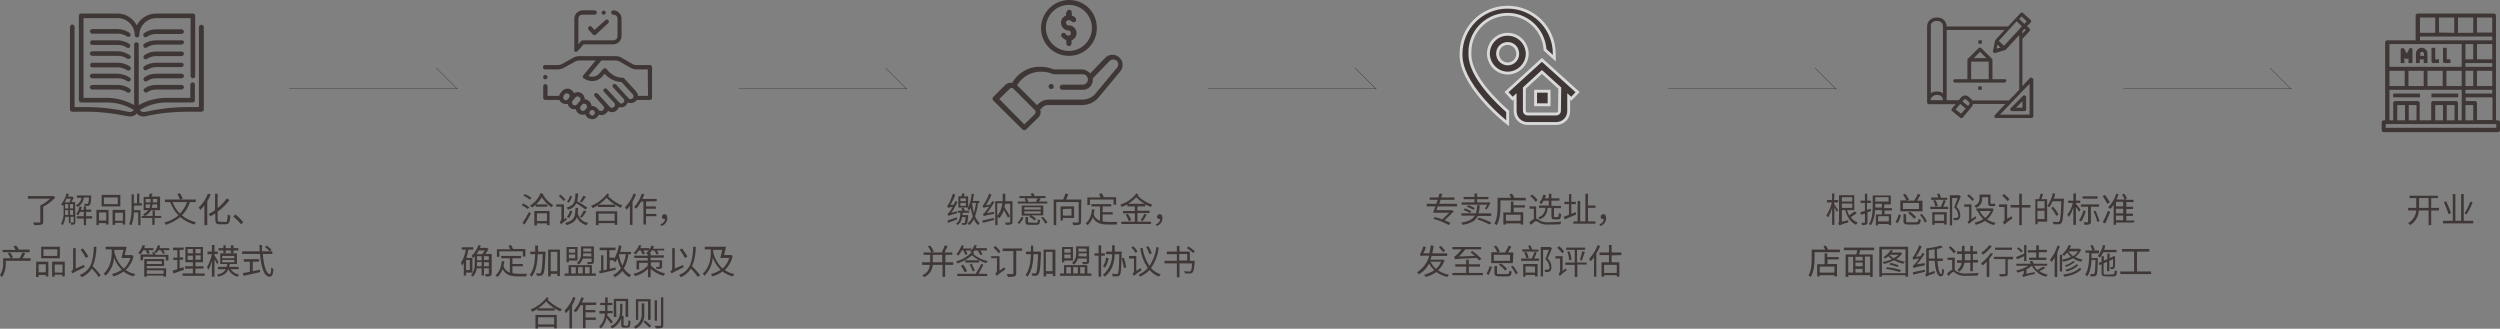 <?xml version="1.0" encoding="utf-8"?>
<!-- Generator: Adobe Illustrator 23.0.1, SVG Export Plug-In . SVG Version: 6.00 Build 0)  -->
<svg version="1.1" id="图层_1" xmlns="http://www.w3.org/2000/svg" xmlns:xlink="http://www.w3.org/1999/xlink" x="0px" y="0px"
	 viewBox="0 0 868.4 114.2" style="enable-background:new 0 0 868.4 114.2;" xml:space="preserve">
<rect x="0" y="0" width="868.4" height="114.2" fill="#808080" stroke="none"/>
<style type="text/css">
	.st0{opacity:0.7;}
	.st1{fill:#231815;}
	.st2{fill:#231815;stroke:#FFFFFF;stroke-miterlimit:10;}
</style>
<title>资源 1</title>
<g>
	<g id="图层_1-2">
		<g id="Outline" class="st0">
			<path class="st1" d="M69.9,8.6c-0.4,0-0.8,0.4-0.8,0.8v27.8H65c-5,0-9.9,0.6-14.8,1.7c-0.6,0.1-1.3-0.1-1.6-0.7
				c2.8-1.7,5.9-2.6,9.2-2.6h9.1c0.4,0,0.8-0.3,0.8-0.8c0,0,0,0,0,0v-5.4c0-0.4-0.3-0.8-0.8-0.8c-0.4,0-0.8,0.3-0.8,0.8v4.6h-8.4
				c-3.3,0-6.6,0.9-9.5,2.5v-21c0-0.4-0.3-0.8-0.8-0.8s-0.8,0.3-0.8,0.8v21c-2.9-1.6-6.1-2.5-9.4-2.5H29V6.3h11.9
				c3.2,0,5.9,2.6,5.9,5.9c0,0.4,0.3,0.8,0.8,0.8s0.8-0.3,0.8-0.8c0-3.2,2.6-5.9,5.9-5.9h11.9v20.1c0,0.4,0.3,0.8,0.8,0.8
				c0.4,0,0.8-0.3,0.8-0.8V5.5c0-0.4-0.3-0.8-0.7-0.8c0,0,0,0,0,0H54.2c-2.8,0-5.4,1.6-6.7,4.1c-1.3-2.5-3.8-4.1-6.7-4.1H28.2
				c-0.4,0-0.8,0.3-0.8,0.7c0,0,0,0,0,0v29.4c0,0.4,0.3,0.8,0.8,0.8c0,0,0,0,0,0h9.1c3.2,0,6.4,0.9,9.2,2.6c-0.4,0.5-1,0.8-1.6,0.7
				c-4.8-1.1-9.8-1.7-14.8-1.7h-4.2V9.4c0-0.4-0.3-0.8-0.7-0.9c-0.4,0-0.8,0.3-0.9,0.7c0,0.1,0,0.1,0,0.2V38c0,0.4,0.3,0.8,0.8,0.8
				h5c4.8,0,9.7,0.6,14.4,1.6c1.1,0.2,2.3-0.1,3-1c0.7,0.9,1.9,1.2,3,1c4.8-1.1,9.6-1.6,14.5-1.6h5c0.4,0,0.8-0.3,0.8-0.8V9.4
				C70.8,9,70.4,8.6,69.9,8.6C70,8.6,70,8.6,69.9,8.6z"/>
			<path class="st1" d="M45,11.4c-1.2-0.8-2.7-1.3-4.1-1.3h-8.8c-0.4,0-0.8,0.3-0.9,0.7c0,0.4,0.3,0.8,0.7,0.9c0.1,0,0.1,0,0.2,0
				h8.8c1.2,0,2.3,0.3,3.3,1c0.4,0.2,0.8,0.1,1.1-0.2c0,0,0,0,0,0C45.4,12.2,45.4,11.7,45,11.4C45,11.4,45,11.4,45,11.4z"/>
			<path class="st1" d="M63,10.2h-8.8c-1.5,0-2.9,0.4-4.1,1.3c-0.4,0.2-0.4,0.7-0.2,1.1c0.2,0.4,0.7,0.4,1.1,0.2l0,0
				c1-0.7,2.1-1,3.3-1H63c0.4,0,0.8-0.3,0.9-0.7c0-0.4-0.3-0.8-0.7-0.9C63.1,10.1,63.1,10.1,63,10.2L63,10.2z"/>
			<path class="st1" d="M45,15.3c-1.2-0.8-2.7-1.3-4.1-1.3h-8.8c-0.4,0-0.8,0.3-0.8,0.8c0,0.4,0.3,0.8,0.8,0.8c0,0,0,0,0,0h8.8
				c1.2,0,2.3,0.3,3.3,1c0.4,0.2,0.9,0,1-0.4C45.3,15.8,45.2,15.5,45,15.3z"/>
			<path class="st1" d="M63,14h-8.8c-1.5,0-2.9,0.4-4.1,1.2c-0.4,0.2-0.4,0.7-0.2,1.1c0.2,0.4,0.7,0.4,1.1,0.2c0,0,0,0,0,0l0,0
				c1-0.7,2.1-1,3.3-1H63c0.4,0,0.8-0.3,0.9-0.7S63.6,14,63.2,14C63.1,14,63.1,14,63,14z"/>
			<path class="st1" d="M45,19.1c-1.2-0.8-2.7-1.3-4.1-1.3h-8.8c-0.4,0-0.8,0.3-0.9,0.7s0.3,0.8,0.7,0.9c0.1,0,0.1,0,0.2,0h8.8
				c1.2,0,2.3,0.3,3.3,1c0.4,0.2,0.8,0.1,1.1-0.2S45.4,19.4,45,19.1z"/>
			<path class="st1" d="M63,17.9h-8.8c-1.5,0-2.9,0.4-4.1,1.3c-0.3,0.3-0.4,0.8-0.1,1.1c0.2,0.3,0.6,0.4,1,0.2l0,0
				c1-0.7,2.1-1,3.3-1H63c0.4,0,0.8-0.3,0.9-0.7s-0.3-0.8-0.7-0.9C63.1,17.9,63.1,17.9,63,17.9L63,17.9z"/>
			<path class="st1" d="M45,23c-1.2-0.8-2.7-1.2-4.1-1.2h-8.8c-0.4,0-0.8,0.3-0.8,0.8s0.3,0.8,0.8,0.8c0,0,0,0,0,0h8.8
				c1.2,0,2.3,0.4,3.3,1c0.4,0.2,0.8,0.1,1.1-0.2S45.4,23.2,45,23L45,23z"/>
			<path class="st1" d="M63,21.8h-8.8c-1.5,0-2.9,0.4-4.1,1.2c-0.4,0.2-0.4,0.7-0.2,1.1c0.2,0.4,0.7,0.4,1.1,0.2c0,0,0,0,0,0
				c1-0.6,2.1-1,3.3-1H63c0.4,0,0.8-0.3,0.8-0.8C63.8,22.1,63.4,21.8,63,21.8C63,21.8,63,21.8,63,21.8L63,21.8z"/>
			<path class="st1" d="M45,26.9c-1.2-0.8-2.7-1.2-4.1-1.3h-8.8c-0.4,0-0.8,0.3-0.9,0.7s0.3,0.8,0.7,0.9c0.1,0,0.1,0,0.2,0h8.8
				c1.2,0,2.3,0.3,3.3,1c0.4,0.2,0.8,0.1,1.1-0.2S45.4,27.1,45,26.9L45,26.9z"/>
			<path class="st1" d="M63,25.6h-8.8c-1.5,0-2.9,0.4-4.1,1.3c-0.3,0.3-0.4,0.8-0.1,1.1c0.2,0.3,0.6,0.4,1,0.2c1-0.7,2.1-1,3.3-1H63
				c0.4,0,0.8-0.3,0.9-0.7s-0.3-0.8-0.7-0.9C63.1,25.6,63.1,25.6,63,25.6L63,25.6z"/>
			<path class="st1" d="M40.9,29.5h-8.8c-0.4,0-0.8,0.3-0.9,0.7s0.3,0.8,0.7,0.9c0.1,0,0.1,0,0.2,0h8.8c1.2,0,2.3,0.3,3.3,1
				c0.4,0.2,0.8,0.1,1.1-0.2c0,0,0,0,0,0c0.2-0.3,0.2-0.8-0.2-1.1c0,0,0,0,0,0l0,0C43.8,29.9,42.3,29.5,40.9,29.5z"/>
			<path class="st1" d="M63,29.5h-8.8c-1.5,0-2.9,0.4-4.1,1.3c-0.3,0.3-0.3,0.8,0,1.1c0.2,0.2,0.6,0.3,0.9,0.2l0,0
				c1-0.7,2.1-1,3.3-1H63c0.4,0,0.8-0.3,0.9-0.7s-0.3-0.8-0.7-0.9C63.1,29.4,63.1,29.4,63,29.5L63,29.5z"/>
		</g>
		<g class="st0">
			<path class="st1" d="M225.8,22.6h-4.7c-0.5,0-0.9-0.1-1.3-0.3l-4-2.3c-0.6-0.4-1.3-0.5-2.1-0.5h-12.5c-0.7,0-1.4,0.2-2,0.5
				l-4.1,2.3c-0.4,0.2-0.9,0.3-1.3,0.3h-4.5c-0.4,0-0.7,0.3-0.7,0.8c0,0.4,0.3,0.7,0.7,0.7l0,0h4.5c0.7,0,1.4-0.2,2-0.5l4.1-2.3
				c0.4-0.2,0.9-0.3,1.3-0.3h5.7l-4.3,5.2c-0.3,0.3-0.2,0.8,0.1,1c0,0,0,0,0.1,0c2,1.5,4.9,1.2,6.5-0.7l0.7-0.9
				c1.5,1.7,3.6,2.8,5.9,2.9l4,4.4c0.3,0.5,0.1,1.1-0.3,1.4c-0.3,0.2-0.8,0.2-1.1,0l-4.5-4.9c-0.3-0.3-0.7-0.3-1-0.1s-0.3,0.7-0.1,1
				c0,0,0,0,0,0l3.7,4c0.4,0.4,0.4,1-0.1,1.4c-0.4,0.4-1,0.4-1.4-0.1l-4.3-4.7c-0.3-0.3-0.8-0.3-1,0c0,0,0,0,0,0
				c-0.3,0.3-0.3,0.7,0,1l3.7,4c0.3,0.5,0.1,1.1-0.4,1.4c-0.3,0.2-0.8,0.2-1.1,0l-4.4-4.8c-0.3-0.3-0.8-0.3-1,0c0,0,0,0,0,0
				c-0.3,0.3-0.3,0.7,0,1l3.1,3.5c0.3,0.5,0.1,1.1-0.4,1.4c-0.3,0.2-0.8,0.2-1.1,0l-1-1c-0.5-0.4-1.1-0.6-1.7-0.6
				c-0.1-0.6-0.3-1.2-0.8-1.6l-0.1-0.1c-0.4-0.4-1-0.6-1.5-0.6v-0.2c-0.1-1.4-1.3-2.4-2.6-2.3c-0.4,0-0.8,0.2-1.1,0.4
				c-0.1-0.3-0.4-0.6-0.6-0.9l-0.1-0.1c-1-0.9-2.5-0.8-3.4,0.2l-0.5,0.6c-0.3,0.3-0.5,0.7-0.6,1.1h-4v-3.3c0-0.4-0.3-0.7-0.8-0.8
				c-0.4,0-0.7,0.3-0.7,0.8v4c0,0.4,0.3,0.7,0.7,0.7l0,0h4.9c0.5,1.1,1.7,1.6,2.9,1.4c0.3,1.3,1.6,2.1,2.8,1.8
				c0.3,1.4,1.6,2.2,3,1.9c0.1,0,0.2,0,0.3-0.1c0.3,1,1.2,1.6,2.2,1.7c1.1,0.1,2.1-0.6,2.5-1.6c0.3,0.1,0.6,0.2,0.9,0.2
				c0.6,0,1.2-0.2,1.7-0.7c0.3-0.2,0.5-0.5,0.6-0.8c1.1,0.8,2.7,0.5,3.4-0.6c0.2-0.2,0.3-0.5,0.4-0.7c0.2,0.1,0.5,0.1,0.7,0.1
				c0.6,0,1.2-0.2,1.7-0.7c0.3-0.3,0.5-0.6,0.7-1c0.9,0.4,2,0.2,2.7-0.4c0.2-0.2,0.3-0.3,0.4-0.5h4.6c0.4,0,0.7-0.3,0.7-0.7
				c0,0,0,0,0,0V23.4C226.5,23,226.2,22.6,225.8,22.6z M196,34.6c-0.4-0.3-0.5-0.9-0.2-1.4l0.5-0.6c0.5-0.3,1.1-0.2,1.4,0.2
				c0.2,0.3,0.2,0.8,0,1.1l-0.5,0.6C196.9,34.9,196.4,35,196,34.6z M199.7,36.6c-0.6,0-1-0.4-1-1c0-0.2,0.1-0.5,0.2-0.6l1.1-1.3
				c0.4-0.3,1.1-0.3,1.4,0.2c0.3,0.3,0.3,0.8,0.1,1.1l-1.1,1.3C200.2,36.5,199.9,36.6,199.7,36.6z M201.9,38.3
				c-0.4-0.3-0.5-0.9-0.2-1.4l0.6-0.7c0.4-0.3,1.1-0.2,1.4,0.2c0.2,0.3,0.3,0.7,0.1,1.1l-0.6,0.7C202.9,38.6,202.3,38.7,201.9,38.3
				C201.9,38.3,201.9,38.3,201.9,38.3L201.9,38.3z M206.4,39.8c-0.8,1-2.3-0.4-1.4-1.3S207.2,38.9,206.4,39.8L206.4,39.8z
				 M225.1,33.3h-3.5c0-0.6-0.3-1.1-0.6-1.5l-4.2-4.6c-0.1-0.2-0.3-0.2-0.5-0.2c-1.5,0-2.9-0.5-4.1-1.5c-0.6-0.4-1.1-1-1.5-1.5
				c-0.1-0.2-0.3-0.3-0.6-0.3c-0.2,0-0.5,0.1-0.6,0.3l-1.3,1.5c-0.9,1.1-2.5,1.4-3.8,0.9l4.5-5.4h4.9c0.5,0,0.9,0.1,1.3,0.3l4,2.3
				c0.6,0.3,1.3,0.5,2,0.5h3.9L225.1,33.3z"/>
			<path class="st1" d="M188.7,27.1c0.2,0.4,0.6,0.6,1,0.4c0.4-0.2,0.6-0.6,0.4-1c-0.2-0.4-0.6-0.6-1-0.4c0,0-0.1,0-0.1,0
				C188.7,26.4,188.6,26.8,188.7,27.1z"/>
			<path class="st1" d="M199.8,18c0.1,0,0.2,0,0.3,0c0.2,0,0.4-0.1,0.6-0.3l2-2.3H213c1.6,0,2.9-1.3,2.9-2.9V6.5
				c0-1.6-1.3-2.9-2.9-2.9l0,0c-0.4,0-0.7,0.3-0.7,0.7c0,0,0,0,0,0c0,0,0,0.1,0,0.1c0.1,0.4,0.4,0.7,0.8,0.7c0.8,0,1.4,0.6,1.4,1.4
				v6.1c0,0.8-0.7,1.4-1.4,1.4c0,0,0,0,0,0h-10.7c-0.2,0-0.4,0.1-0.6,0.3l-0.9,1.1V6.5c0-0.8,0.6-1.4,1.4-1.4h4.3
				c0.4,0,0.7-0.4,0.7-0.8l0,0c0-0.4-0.3-0.7-0.7-0.7h-4.2c-1.6,0-2.9,1.3-2.9,2.9v10.7C199.3,17.6,199.5,17.9,199.8,18L199.8,18z"
				/>
			<path class="st1" d="M206.5,10.4l-1-1.1c-0.3-0.3-0.7-0.3-1,0c0,0,0,0,0,0c-0.3,0.3-0.3,0.8,0,1.1L206,12
				c0.1,0.2,0.3,0.2,0.5,0.2c0.2,0,0.4-0.1,0.5-0.2l4.3-4c0.3-0.3,0.3-0.7,0-1c-0.3-0.3-0.8-0.3-1,0c0,0,0,0,0,0L206.5,10.4z"/>
			<path class="st1" d="M209.3,5c0.3,0.2,0.8,0.1,1-0.2s0.1-0.8-0.2-1c-0.1-0.1-0.2-0.1-0.4-0.1c-0.3,0-0.6,0.2-0.7,0.5
				C208.9,4.4,209,4.8,209.3,5z"/>
		</g>
		<g class="st0">
			<path class="st1" d="M365.8,30.7c0.3-0.3,0.3-0.9,0-1.3c-0.3-0.3-0.9-0.3-1.3,0s-0.3,0.9,0,1.3C364.9,31,365.5,31,365.8,30.7z"/>
			<path class="st1" d="M361.6,9.7c0,5.4,4.3,9.7,9.7,9.7c5.4,0,9.7-4.3,9.7-9.7S376.8,0,371.4,0c0,0,0,0,0,0
				C366,0,361.7,4.4,361.6,9.7z M379.3,9.7c0,4.4-3.6,8-8,8s-8-3.6-8-8s3.6-8,8-8S379.3,5.3,379.3,9.7z"/>
			<path class="st1" d="M355.2,45c0.3,0.3,0.9,0.3,1.2,0c0,0,0,0,0,0l4.3-4.2c0.7-0.7,1-1.8,0.6-2.7l0.9-0.9
				c0.5-0.5,1.2-0.7,1.8-0.7h11.8c2.1,0,4.1-0.8,5.5-2.3c0.1-0.1-0.5,0.6,8-9.6c1.1-1.6,0.8-3.8-0.8-4.9c-1.4-1-3.4-0.9-4.6,0.4
				l-5.2,5.4c-0.7-0.8-1.7-1.3-2.8-1.4h-9.9c-1.4-0.6-2.9-0.9-4.4-0.9c-4.1-0.2-8,2-10,5.6c-0.9-0.2-1.8,0.1-2.4,0.7l-4.2,4.2
				c-0.3,0.3-0.3,0.9,0,1.2c0,0,0,0,0,0L355.2,45z M361.8,24.9c1.3,0,2.7,0.3,3.9,0.8c0.1,0,0.2,0.1,0.4,0.1h10c1,0,1.8,0.8,1.8,1.8
				s-0.8,1.8-1.8,1.8l0,0h-7.2c-0.5,0.1-0.8,0.5-0.8,1c0,0.4,0.4,0.7,0.8,0.8h7.2c1.9,0,3.5-1.5,3.5-3.4c0-0.2,0-0.4,0-0.6l5.8-6
				c0.7-0.7,1.8-0.7,2.5-0.1c0.7,0.6,0.7,1.6,0.2,2.3l-7.9,9.5c-1.1,1.1-2.7,1.7-4.3,1.7h-11.8c-1.1,0-2.2,0.4-3.1,1.2l-0.8,0.7
				l-6.9-6.9C355.1,26.6,358.3,24.8,361.8,24.9z M350.8,30.8c0.3-0.3,0.7-0.4,1.1-0.1c0.1,0.1-0.3-0.3,7.6,7.6
				c0.3,0.3,0.3,0.9,0,1.3l-3.7,3.6l-8.7-8.8L350.8,30.8z"/>
			<path class="st1" d="M370.3,4.4v1c-1.4,0.5-2.1,2-1.6,3.4c0.4,1.1,1.4,1.8,2.5,1.8c0.5,0.1,0.8,0.5,0.8,1c0,0.4-0.4,0.7-0.8,0.8
				c-0.5,0-0.9-0.3-1.1-0.7c-0.3-0.4-0.9-0.4-1.2-0.1c-0.4,0.3-0.4,0.9-0.1,1.2c0.4,0.5,1,0.9,1.6,1.2v1c-0.1,0.5,0.3,0.9,0.8,1
				c0.5,0.1,0.9-0.3,1-0.8c0-0.1,0-0.1,0-0.2v-1c1.4-0.5,2.1-2,1.6-3.4c-0.4-1.1-1.4-1.8-2.5-1.8c-0.5,0.1-0.9-0.3-1-0.8
				c-0.1-0.5,0.3-0.9,0.8-1c0.1,0,0.1,0,0.2,0c0.4,0,0.7,0.2,1,0.5c0.4,0.3,0.9,0.3,1.3,0c0.3-0.4,0.3-0.9,0-1.3l0,0
				c-0.4-0.4-0.8-0.6-1.3-0.8v-1c0.1-0.5-0.3-0.9-0.8-1s-0.9,0.3-1,0.8C370.3,4.3,370.3,4.4,370.3,4.4L370.3,4.4z"/>
		</g>
		<g class="st0">
			<path class="st2" d="M523.7,38.7v4.1l-1-0.8c-2.7-2.2-5.2-4.7-7.5-7.3c-5.1-5.9-7.7-11.1-7.7-15.6v-0.4c0-8.9,7.2-16.2,16.2-16.2
				c8.9,0,16.2,7.2,16.2,16.2V19c0,0.4,0,0.8,0,1.2l-3.2-2.9C536.2,10.1,530.1,4.6,523,5c-7.2,0.4-12.7,6.5-12.4,13.6v0.4
				C510.6,26.7,520.5,35.9,523.7,38.7z M533.4,36.4h4.7v-4.7h-4.7V36.4z M523.7,11.9c3.7,0,6.7,3,6.8,6.7c0,3.7-3,6.7-6.7,6.8
				c-3.7,0-6.7-3-6.8-6.7c0,0,0,0,0,0C517,14.9,520,11.9,523.7,11.9z M523.7,15.1c-2,0-3.5,1.6-3.5,3.5c0,2,1.6,3.6,3.5,3.6
				c2,0,3.5-1.6,3.5-3.5c0,0,0,0,0,0C527.2,16.6,525.6,15.1,523.7,15.1z M545.8,34.3l-0.9-0.8v5.1c0,2.4-1.9,4.3-4.3,4.3l0,0h-10
				c-2.4,0-4.3-1.9-4.3-4.3c0,0,0,0,0,0v-5.1l-0.9,0.8l-2.1-2.3l12.3-11.2L548,32L545.8,34.3z M541.8,30.6l-6.2-5.6l-6.1,5.6v7.9
				c0,0.6,0.5,1.1,1.1,1.1h10c0.6,0,1.1-0.5,1.1-1.1L541.8,30.6z"/>
		</g>
		<g class="st0">
			<path class="st1" d="M705.8,27c-0.2-0.1-0.5,0-0.7,0.1l-2.6,2.8V13.5l0,0l2.5-2.7c0.2-0.2,0.2-0.6,0-0.9l0,0l-0.9-0.8l1.3-1.3
				c0.2-0.2,0.2-0.6,0-0.8c0,0,0,0,0,0l-2.7-2.5c-0.2-0.2-0.6-0.2-0.8,0c0,0,0,0,0,0l-4.4,4.7h-21.3c0-1.7-1.4-3.1-3.1-3.1h-0.6
				c-1.7,0-3.1,1.4-3.1,3.1v26.4c0,0.3,0.3,0.6,0.6,0.6c0,0,0,0,0,0h9.3l-1.3,1.5c-0.2,0.3-0.2,0.7,0.1,0.9l2.8,2.3
				c0.3,0.2,0.7,0.2,0.9-0.1l0,0l3.2-3.8c0.2-0.3,0.3-0.6,0.4-0.9h11.2l-3.7,3.9c-0.2,0.3-0.2,0.6,0.1,0.9c0.1,0.1,0.2,0.1,0.4,0.1
				h12.3c0.3,0,0.6-0.3,0.6-0.6c0,0,0,0,0,0V27.5C706.2,27.3,706,27.1,705.8,27z M703.7,10.4l-1.2,1.3v-0.9l0.7-0.8L703.7,10.4z
				 M701.3,10.3L701.3,10.3l-5.2,5.6l-1.8-1.7l6.2-6.8l1.8,1.7L701.3,10.3L701.3,10.3z M694.9,16.5l-1.4,0.4l0.3-1.4L694.9,16.5z
				 M702.2,5.7l1.8,1.7l-0.8,0.9l-1.8-1.7L702.2,5.7z M672.5,7.3h0.6c1,0,1.8,0.8,1.8,1.8c0,0,0,0,0,0v23.3
				c-0.5-0.4-1.2-0.6-1.8-0.6h-0.6c-0.7,0-1.3,0.2-1.8,0.6V9.1C670.6,8.1,671.5,7.3,672.5,7.3L672.5,7.3z M672.5,33h0.6
				c1,0,1.8,0.8,1.8,1.8h-4.3C670.6,33.9,671.5,33.1,672.5,33z M684,36.3l-0.4,0.5l-1.9-1.6l0.4-0.5c0.2-0.3,0.6-0.3,0.9-0.1
				c0,0,0,0,0,0l0,0l0.9,0.8C684.2,35.6,684.2,36,684,36.3z M681.2,39.5l-1.9-1.5l1.6-1.9l1.9,1.6L681.2,39.5z M685.1,34.9
				c-0.1-0.2-0.2-0.3-0.4-0.5l-0.9-0.8c-0.8-0.7-1.9-0.5-2.6,0.2l-0.8,1h-4.2V10.4h20.1l-3.2,3.5c0,0.1-0.1,0.1-0.1,0.2l0,0
				c0,0,0,0,0,0.1l-0.7,3.5c-0.1,0.3,0.1,0.6,0.5,0.7c0,0,0,0,0,0c0.1,0,0.2,0,0.3,0l3.4-1l0,0l0,0c0.1,0,0.1-0.1,0.2-0.1l4.7-5.1
				v19l-3.6,3.7L685.1,34.9z M705,39.8h-10.3L705,29.1V39.8z"/>
			<path class="st1" d="M698.3,38.2c0.1,0.2,0.3,0.4,0.6,0.4h4.3c0.3,0,0.6-0.3,0.6-0.6c0,0,0,0,0,0v-4.3c0-0.3-0.3-0.6-0.7-0.6
				c-0.1,0-0.2,0.1-0.3,0.1l-4.3,4.3C698.3,37.7,698.2,37.9,698.3,38.2z M702.5,35.2v2.2h-2.2L702.5,35.2z"/>
			<path class="st1" d="M696.4,27.5h-4.3v-6.7c0-0.2-0.1-0.3-0.2-0.4l-3.7-3.7c-0.2-0.2-0.6-0.2-0.9,0l-3.7,3.7
				c-0.1,0.1-0.2,0.3-0.2,0.4v6.7h-4.3c-0.3,0-0.6,0.3-0.6,0.6c0,0,0,0,0,0c0,0.3,0.3,0.6,0.6,0.6h17.2c0.3,0,0.6-0.3,0.6-0.6
				C697,27.8,696.7,27.5,696.4,27.5C696.4,27.5,696.4,27.5,696.4,27.5z M687.8,18l2.2,2.2h-4.4L687.8,18z M684.7,21.4h6.1v6.1h-6.1
				V21.4z"/>
			<path class="st1" d="M687.2,14h1.2v1.2h-1.2V14z"/>
			<path class="st1" d="M687.2,30h1.2v1.2h-1.2V30z"/>
		</g>
		<g class="st0">
			<path class="st1" d="M19.2,68.6C18,69.9,16.6,71,15,71.8V77c0,0.6-0.1,0.9-0.6,1c-0.8,0.2-1.6,0.2-2.5,0.2
				c-0.1-0.3-0.2-0.6-0.4-0.9c1,0,1.9,0,2.2,0s0.3-0.1,0.3-0.3v-5.6c1.2-0.6,2.3-1.4,3.4-2.4H9.7v-0.9h8.6l0.2-0.1L19.2,68.6z"/>
			<path class="st1" d="M26.2,77.1c0,0.4-0.1,0.6-0.3,0.8c-0.4,0.1-0.8,0.2-1.2,0.2c0-0.3-0.1-0.5-0.2-0.8h0.9c0.1,0,0.2,0,0.2-0.2
				v-1.8h-1.1v2.2h-0.6v-2.2h-1.2c-0.1,1-0.4,2-0.9,2.9c-0.2-0.2-0.4-0.3-0.6-0.4c0.7-1.4,1-2.9,0.9-4.4v-2.2l-0.3,0.3
				c-0.2-0.2-0.4-0.4-0.6-0.5c0.9-1.1,1.6-2.4,1.9-3.8l0.8,0.2c-0.1,0.3-0.2,0.6-0.3,0.9H25h0.1l0.5,0.3c-0.2,0.6-0.5,1.1-0.8,1.6
				h1.3L26.2,77.1z M23.1,69c-0.2,0.4-0.4,0.9-0.6,1.3h1.6c0.2-0.4,0.4-0.8,0.5-1.3H23.1z M23.7,74.7V73h-1.1v0.4c0,0.4,0,0.8,0,1.2
				L23.7,74.7z M22.6,72.4h1.1v-1.5h-1.1L22.6,72.4z M24.3,72.4h1.1v-1.5h-1.1L24.3,72.4z M25.4,74.7V73h-1.1v1.6L25.4,74.7z
				 M29.1,68.6c-0.1,1.4-0.9,2.6-2.2,3.3c-0.1-0.2-0.3-0.4-0.5-0.6c1-0.5,1.8-1.5,1.9-2.6h-1.6v-0.8h5c0,0,0,0.2,0,0.3
				c-0.1,2-0.2,2.7-0.5,3c-0.2,0.2-0.4,0.3-0.6,0.3c-0.4,0-0.8,0-1.2,0c0-0.3-0.1-0.5-0.2-0.7c0.5,0,0.9,0,1.1,0
				c0.1,0,0.3,0,0.3-0.1c0.2-0.7,0.3-1.4,0.3-2.1L29.1,68.6z M32,75.9h-2.1v2.3h-0.8v-2.3h-2.4v-0.8h2.4v-1.5h-1.3
				c-0.2,0.4-0.4,0.8-0.6,1.2c-0.2-0.1-0.4-0.3-0.7-0.4c0.5-0.8,0.9-1.7,1.1-2.7l0.8,0.2c-0.1,0.3-0.2,0.7-0.3,1h1v-1.2h0.8v1.1h1.8
				v0.8h-1.8v1.5H32V75.9z"/>
			<path class="st1" d="M33.5,72.9h4.2v5.1h-0.9v-0.5h-2.5v0.7h-0.8L33.5,72.9z M34.4,73.8v2.8h2.5v-2.8L34.4,73.8z M41.8,71.7h-6.5
				v-4h6.5V71.7z M40.9,68.6h-4.8v2.3h4.8L40.9,68.6z M43.5,72.9v5.1h-0.9v-0.6H40v0.7h-0.9v-5.2H43.5z M42.7,76.7v-2.8H40v2.8
				L42.7,76.7z"/>
			<path class="st1" d="M46.5,72c0,0.3,0,0.6,0,1h2.3v5.2h-0.8v-4.4h-1.5c0,1.5-0.3,3-0.8,4.4c-0.2-0.1-0.5-0.2-0.8-0.3
				c0.6-1.9,0.9-3.9,0.8-5.9v-4.5h0.8v3.1h1.1v-3.3h0.8v3.3h0.9v0.8h-2.7V72z M56,75.7h-2.3v2.4h-0.8v-2.4h-3.7V75h1.1
				c-0.2-0.2-0.4-0.4-0.6-0.5c0.7-0.4,1.3-0.9,1.8-1.5h-1.6v-4.6h1.8c0.1-0.4,0.2-0.8,0.3-1.2l1,0.1c-0.1,0.3-0.3,0.7-0.4,1h3V73
				h-3.1c-0.5,0.8-1.2,1.5-2.1,2h2.6v-1.9h0.8V75H56V75.7z M50.6,70.3h1.7c0-0.1,0-0.2,0-0.3v-0.9h-1.7L50.6,70.3z M51.9,72.3
				c0.2-0.4,0.3-0.8,0.3-1.3h-1.6v1.2L51.9,72.3z M54.6,71H53c-0.1,0.4-0.2,0.8-0.3,1.2h1.9L54.6,71z M54.6,69.1h-1.5v1.2h1.5V69.1z
				"/>
			<path class="st1" d="M66,70.2c-0.6,1.7-1.5,3.3-2.8,4.6c1.4,1.2,3.1,2,4.9,2.4c-0.2,0.2-0.4,0.5-0.6,0.8
				c-1.8-0.5-3.5-1.4-4.9-2.6c-1.5,1.2-3.2,2.1-5,2.7c-0.2-0.3-0.3-0.6-0.5-0.8c1.8-0.5,3.5-1.3,4.9-2.5c-1.3-1.3-2.2-2.9-2.9-4.6
				h-1.8v-0.9h10.7v0.9H66z M59.9,70.2c0.6,1.5,1.5,2.9,2.6,4c1.1-1.1,1.9-2.5,2.5-4H59.9z M62.5,69.3c-0.2-0.7-0.5-1.3-0.9-1.9
				l0.9-0.3c0.4,0.6,0.7,1.2,1,1.9L62.5,69.3z"/>
			<path class="st1" d="M73.2,67.5c-0.3,0.8-0.7,1.6-1.2,2.4v8.3h-1v-6.9c-0.4,0.6-0.9,1.1-1.4,1.6c-0.2-0.3-0.4-0.6-0.6-0.8
				c1.4-1.3,2.5-2.9,3.2-4.8L73.2,67.5z M78.3,77.1c0.6,0,0.7-0.5,0.8-2.6c0.3,0.2,0.6,0.3,0.9,0.4c-0.1,2.2-0.4,3-1.6,3h-2.1
				c-1.2,0-1.5-0.4-1.5-1.7v-2.1c-0.5,0.4-1.1,0.7-1.7,1c-0.2-0.2-0.4-0.5-0.7-0.7c0.8-0.4,1.6-0.9,2.3-1.4v-5.7h0.9v5
				c1.2-1,2.3-2.1,3.2-3.4l0.9,0.6c-1.1,1.5-2.5,2.9-4.1,4v2.7c0,0.7,0.1,0.8,0.7,0.8L78.3,77.1z"/>
			<path class="st1" d="M83.7,77.9c-0.8-1-1.7-1.9-2.7-2.7l0.8-0.7c1,0.8,1.9,1.7,2.7,2.7L83.7,77.9z"/>
			<path class="st1" d="M10.6,90.6H2v0.8c0.1,1.7-0.4,3.4-1.3,4.9C0.5,96,0.3,95.8,0,95.6c0.8-1.3,1.2-2.8,1.1-4.3v-1.6h5.7
				c0.4-0.6,0.7-1.3,1-2l1,0.3c-0.3,0.6-0.7,1.2-1,1.7h2.9L10.6,90.6z M10.3,87.6H0.9v-0.8h4.5c-0.2-0.4-0.4-0.8-0.7-1.2l0.9-0.3
				c0.4,0.4,0.7,0.9,0.9,1.4H6.3h4L10.3,87.6z M3.7,89.7c-0.3-0.6-0.6-1.2-1-1.7l0.8-0.3c0.4,0.5,0.7,1.1,1,1.7L3.7,89.7z"/>
			<path class="st1" d="M12.6,90.9h4.2v5.1h-0.9v-0.5h-2.5v0.7h-0.9L12.6,90.9z M13.4,91.8v2.8h2.5v-2.8L13.4,91.8z M20.8,89.7h-6.5
				v-4h6.5V89.7z M19.9,86.6h-4.8v2.3h4.8V86.6z M22.5,90.9v5.1h-0.9v-0.6H19v0.7h-0.9v-5.2H22.5z M21.7,94.7v-2.8H19v2.8L21.7,94.7
				z"/>
			<path class="st1" d="M29.2,92c0,0.3,0.1,0.6,0.2,0.8c-3.4,1.6-3.9,1.9-4.2,2.2c-0.1-0.3-0.3-0.5-0.5-0.7c0.4-0.2,0.7-0.6,0.7-1.1
				v-7h0.9v7.1L29.2,92z M34.3,96.2c-0.7-1-1.5-2-2.4-2.9c-0.8,1.3-2.1,2.4-3.5,3c-0.2-0.3-0.4-0.5-0.7-0.8c3.8-1.5,4.7-4.5,4.9-9.8
				h0.9c0,2.3-0.4,4.6-1.3,6.8c1,0.9,1.9,2,2.8,3.1L34.3,96.2z M29.8,89.6c-0.5-1-1.1-2-1.8-2.9l0.8-0.4c0.7,0.9,1.3,1.8,1.9,2.8
				L29.8,89.6z"/>
			<path class="st1" d="M46.4,88.9c-0.4,1.9-1.3,3.5-2.7,4.9c1,0.7,2.1,1.2,3.3,1.4c-0.2,0.3-0.4,0.5-0.6,0.8
				c-1.3-0.3-2.5-0.9-3.5-1.7c-1.1,0.8-2.3,1.4-3.5,1.7c-0.1-0.3-0.3-0.5-0.5-0.8c1.2-0.3,2.4-0.8,3.4-1.5c-1.2-1.2-2.1-2.6-2.7-4.2
				c-0.1,2.4-1.2,4.6-2.9,6.3c-0.2-0.3-0.4-0.5-0.7-0.7c2.5-2.4,2.8-5.4,2.8-7.5v-1h-2.1v-0.9H44c-0.2,0.9-0.5,2-0.7,2.9h2.3h0.2
				L46.4,88.9z M39.7,87.4c0.5,2.3,1.6,4.3,3.3,5.9c1.1-1,1.9-2.3,2.3-3.7h-3.1c0.2-0.8,0.5-1.9,0.7-2.8h-3.2V87.4z"/>
			<path class="st1" d="M49.8,86.9c-0.3,0.5-0.6,1-1,1.4c-0.2-0.1-0.5-0.3-0.8-0.4c0.7-0.8,1.2-1.7,1.5-2.7l0.9,0.1
				c-0.1,0.3-0.2,0.6-0.3,0.9h3.2v0.7h-1.8c0.2,0.3,0.4,0.7,0.5,1l-0.8,0.3c-0.2-0.5-0.4-0.9-0.6-1.3L49.8,86.9z M53.6,87.6
				c0.2,0.3,0.3,0.6,0.5,0.9h4.4v2h-0.9v-1.3h-7.9v1.2h-0.9v-2h4.4c-0.1-0.3-0.2-0.5-0.4-0.8L53.6,87.6z M51,93.2h6.7v2.9h-0.9v-0.4
				H51v0.4h-0.9V90H57v2.4h-6V93.2z M51,90.7v1h5.2v-1H51z M51,93.9v1.2h5.8v-1.2H51z M58.8,86.2v0.7h-2.2c0.3,0.3,0.5,0.6,0.7,1
				l-0.7,0.3c-0.2-0.5-0.5-0.9-0.8-1.3h-0.8c-0.2,0.4-0.4,0.7-0.7,1c-0.2-0.2-0.5-0.3-0.7-0.4c0.6-0.7,1-1.4,1.2-2.3l0.9,0.1
				c-0.1,0.3-0.2,0.6-0.3,0.9L58.8,86.2z"/>
			<path class="st1" d="M63.9,93.7l-3.7,1.3L60,94c0.4-0.1,1-0.3,1.6-0.5v-3.2h-1.4v-0.8h1.4v-2.6h-1.5V86h3.7v0.8h-1.4v2.6h1.2v0.8
				h-1.2v3l1.3-0.4L63.9,93.7z M71.1,95v0.8h-7.7V95H67v-1.7h-2.7v-0.8H67v-1.4h-2.6v-5.3h6.1v5.3h-2.6v1.4h2.8v0.8h-2.8V95H71.1z
				 M65.2,88h1.8v-1.5h-1.8V88z M65.2,90.3h1.8v-1.5h-1.8V90.3z M69.7,86.5h-1.8V88h1.8V86.5z M69.7,88.7h-1.8v1.5h1.8V88.7z"/>
			<path class="st1" d="M75.4,91.8c-0.2-0.4-0.5-1.2-0.9-1.8v6.1h-0.9v-5.4c-0.3,1-0.7,2.1-1.2,3c-0.1-0.3-0.3-0.6-0.5-0.9
				c0.8-1.4,1.4-2.9,1.7-4.5h-1.5v-0.9h1.5v-2.3h0.9v2.3h1.2v0.8h-1.2v0.5c0.3,0.5,1.2,2,1.4,2.3L75.4,91.8z M80.1,93.5
				c0.7,1,1.8,1.7,3,1.9c-0.2,0.2-0.4,0.5-0.6,0.7c-1.4-0.3-2.6-1.3-3.2-2.6c-0.5,1.3-1.4,2.1-3.5,2.6c-0.1-0.3-0.3-0.5-0.4-0.7
				c1.8-0.4,2.6-1,3-1.9h-2.7v-0.8h3c0.1-0.3,0.1-0.7,0.2-1h-2.4v-3.7h5.8v3.7h-2.5c0,0.3-0.1,0.7-0.2,1h3.3v0.8L80.1,93.5z
				 M77.6,87h-1.7v-0.8h1.7v-1h0.8v1h1.8v-1h0.9v1h1.7V87h-1.7v0.9h-0.9V87h-1.8v0.9h-0.8V87z M77.2,89.7h4.2v-0.8h-4.2V89.7z
				 M77.2,91.1h4.2v-0.8h-4.2V91.1z"/>
			<path class="st1" d="M91.3,88.3c0.3,4,1.2,6.9,2.4,6.9c0.3,0,0.5-0.7,0.5-2.3c0.2,0.2,0.5,0.4,0.8,0.5c-0.2,2.1-0.5,2.7-1.4,2.7
				c-1.9,0-2.9-3.4-3.3-7.9h-6.2v-0.9h6.1c0-0.7,0-1.4-0.1-2.2h0.9c0,0.7,0,1.5,0,2.2h3.6v0.9H91.3z M87.7,94.2l2.6-0.5l0.1,0.8
				c-2,0.5-4.2,1-5.8,1.3l-0.3-0.9l2.5-0.5v-3.5h-2.1v-0.9h5.3v0.9h-2.2V94.2z M93.7,87.3c-0.5-0.6-1.1-1.1-1.7-1.5l0.6-0.5
				c0.6,0.4,1.2,0.9,1.7,1.4L93.7,87.3z"/>
		</g>
		<g class="st0">
			<path class="st1" d="M183.3,72.6c-0.7-0.5-1.4-1-2.1-1.3l0.5-0.6c0.8,0.3,1.5,0.8,2.2,1.3L183.3,72.6z M181.5,77.4
				c0.8-1.2,1.6-2.5,2.3-3.8l0.6,0.6c-0.7,1.3-1.4,2.6-2.2,3.8L181.5,77.4z M184.1,69.4c-0.7-0.6-1.5-1.1-2.3-1.4l0.5-0.6
				c0.8,0.4,1.6,0.8,2.3,1.3L184.1,69.4z M188.8,67.5c0,0.1-0.1,0.2-0.1,0.3c0.9,1.4,2.1,2.7,3.5,3.5c-0.3,0.2-0.5,0.5-0.7,0.7
				c-1.3-0.9-2.4-2.1-3.3-3.5c-0.5,0.9-1.2,1.8-2,2.5h3.9v0.8h-4v-0.7c-0.4,0.4-0.8,0.7-1.3,1c-0.2-0.2-0.4-0.5-0.7-0.7
				c1.7-1,3-2.6,3.7-4.4L188.8,67.5z M185.6,73.3h5.3v4.9H190v-0.6h-3.5v0.7h-0.9L185.6,73.3z M186.5,74.1v2.7h3.5v-2.7L186.5,74.1z
				"/>
			<path class="st1" d="M196.6,75.6c0.1,0.3,0.2,0.5,0.3,0.7c-0.7,0.5-1.4,1-2,1.6l0,0c-0.1-0.2-0.3-0.5-0.5-0.7
				c0.3-0.3,0.5-0.7,0.6-1.1v-4.3h-1.8V71h2.7v5.2L196.6,75.6z M195.8,69.8c-0.5-0.6-1.1-1.2-1.7-1.7l0.6-0.5
				c0.6,0.5,1.2,1.1,1.7,1.7L195.8,69.8z M200.8,72.2c0,0.6-0.1,1.2-0.1,1.8c0.3,1.8,1.8,3.2,3.6,3.4c-0.2,0.2-0.4,0.5-0.5,0.8
				c-1.5-0.3-2.8-1.3-3.4-2.8c-0.5,1.4-1.5,2.2-3.6,2.8c-0.1-0.3-0.3-0.5-0.5-0.8c3.2-0.7,3.5-2.2,3.6-5.2H200.8z M203.4,72.8
				c-1-0.8-2.1-1.5-3.2-2.2c-0.6,1.2-1.7,2-2.9,2.2c-0.1-0.3-0.3-0.5-0.5-0.7c2.7-0.7,3-2.1,3.1-4.9h0.9c0,0.9-0.1,1.8-0.3,2.7
				c1.2,0.7,2.4,1.4,3.5,2.2L203.4,72.8z M196.9,75.4c0.5-0.7,0.9-1.4,1.1-2.2l0.8,0.1c-0.2,0.9-0.6,1.7-1.1,2.4L196.9,75.4z
				 M198.7,68.2c-0.2,0.8-0.6,1.6-1.1,2.2l-0.7-0.3c0.5-0.6,0.9-1.3,1.1-2.1L198.7,68.2z M201.4,75.4c0.5-0.7,1-1.5,1.4-2.3l0.9,0.3
				c-0.5,0.8-1,1.5-1.6,2.2L201.4,75.4z M203.5,68.3c-0.4,0.7-0.9,1.4-1.4,2l-0.7-0.3c0.5-0.6,0.9-1.3,1.2-2L203.5,68.3z"/>
			<path class="st1" d="M211.6,67.6c-0.1,0.2-0.3,0.4-0.4,0.5c1.4,1.4,3.1,2.6,5,3.3c-0.2,0.2-0.5,0.5-0.6,0.8
				c-0.7-0.3-1.3-0.7-1.9-1.1v0.8h-6v-0.6c-0.6,0.4-1.2,0.7-1.8,1c-0.2-0.3-0.4-0.6-0.6-0.8c2.3-0.9,4.2-2.4,5.7-4.3L211.6,67.6z
				 M207,73.4h7.4v4.7h-0.9v-0.6h-5.6v0.7H207V73.4z M207.9,74.2v2.5h5.6v-2.5H207.9z M213.6,71.1c-1.1-0.7-2-1.4-2.9-2.4
				c-0.8,0.9-1.7,1.7-2.8,2.4H213.6z"/>
			<path class="st1" d="M220.9,67.5c-0.3,0.9-0.7,1.7-1.2,2.6v8h-0.9v-6.6c-0.4,0.5-0.8,1-1.2,1.4c-0.1-0.3-0.3-0.6-0.5-0.9
				c1.3-1.4,2.4-3,3-4.8L220.9,67.5z M224.4,70v1.7h3.4v0.8h-3.4v1.8h3.6v0.8h-3.6v2.9h-0.9V70h-0.8c-0.5,0.9-1,1.7-1.7,2.5
				c-0.2-0.2-0.4-0.4-0.7-0.6c1.2-1.3,2.1-2.9,2.6-4.6l0.9,0.2c-0.2,0.6-0.4,1.1-0.7,1.6h5v0.8L224.4,70z"/>
			<path class="st1" d="M229.4,77.9c0.8-0.2,1.5-0.9,1.6-1.8h-0.2c-0.5,0-0.9-0.3-0.9-0.7c0,0,0-0.1,0-0.1c0-0.5,0.4-0.8,0.8-0.9
				c0,0,0.1,0,0.1,0c0.7,0,1,0.5,1,1.4c0,1.3-0.9,2.4-2.1,2.7L229.4,77.9z"/>
			<path class="st1" d="M161.9,94.7v1h-0.8v-4.4c-0.2,0.4-0.4,0.7-0.6,1c-0.1-0.3-0.2-0.7-0.4-1c0.9-1.4,1.5-3,1.7-4.6h-1.4v-0.8h4
				v0.8h-1.7c-0.2,1-0.4,1.9-0.7,2.9h2.1v5.1L161.9,94.7z M161.9,90.3v3.5h1.3v-3.5H161.9z M170.7,95.1c0,0.5-0.1,0.7-0.4,0.8
				c-0.5,0.1-1,0.2-1.6,0.1c0-0.3-0.1-0.5-0.2-0.8c0.4,0,0.8,0,1.1,0c0.1,0,0.2,0,0.2-0.2v-1.8h-1.7v2.5h-0.8v-2.5h-1.7
				c-0.1,1.1-0.6,2.1-1.3,2.9c-0.2-0.2-0.4-0.4-0.7-0.5c1-1.2,1.4-2.7,1.3-4.3V89c-0.2,0.2-0.4,0.4-0.6,0.6
				c-0.2-0.2-0.3-0.5-0.5-0.7c1.1-1,1.9-2.3,2.4-3.8l0.8,0.2c-0.1,0.3-0.2,0.6-0.3,0.8h2.3h0.1l0.6,0.4c-0.3,0.6-0.7,1.2-1.1,1.7
				h2.2V95.1z M166.3,87c-0.2,0.5-0.5,0.9-0.8,1.3h2c0.3-0.4,0.6-0.8,0.9-1.3H166.3z M167.3,92.5v-1.5h-1.6v0.4c0,0.3,0,0.7,0,1.1
				L167.3,92.5z M165.7,90.4h1.6V89h-1.6V90.4z M169.8,89h-1.7v1.3h1.7V89z M169.8,92.5v-1.4h-1.7v1.4L169.8,92.5z"/>
			<path class="st1" d="M178,94.9c0.7,0.1,1.3,0.2,2,0.2c0.4,0,2.5,0,3.1,0c-0.2,0.3-0.3,0.6-0.3,0.9H180c-2.5,0-4.3-0.4-5.4-2.5
				c-0.4,1-1,2-1.8,2.7c-0.2-0.2-0.5-0.4-0.7-0.6c1.3-1,2-2.7,2.2-4.9l0.9,0.1c-0.1,0.6-0.2,1.1-0.3,1.6c0.3,1.1,1.1,1.9,2.2,2.3v-5
				h-3v-0.8h6.9v0.8H178v2h3.6v0.8H178V94.9z M173.5,89.2h-0.9v-2.6h4.6c-0.2-0.4-0.3-0.8-0.6-1.2l0.9-0.3c0.3,0.5,0.5,0.9,0.7,1.4
				h4.3v2.6h-0.9v-1.8h-8.2L173.5,89.2z"/>
			<path class="st1" d="M189.5,87.8c-0.2,5.2-0.4,7-0.9,7.5c-0.2,0.3-0.5,0.4-0.8,0.5c-0.4,0-0.9,0-1.3,0c0-0.3-0.1-0.6-0.3-0.9
				c0.5,0,1,0.1,1.2,0.1c0.2,0,0.3-0.1,0.4-0.2c0.3-0.4,0.6-2,0.7-6.5h-1.7c-0.1,3-0.6,6-2.1,7.8c-0.2-0.2-0.4-0.4-0.7-0.6
				c1.4-1.7,1.8-4.4,1.9-7.2h-1.7v-0.9h1.7c0-0.7,0-1.5,0-2.1h1c0,0.7,0,1.4,0,2.1h2.6L189.5,87.8z M194.5,86.7v9.2h-0.9v-0.8h-2.3
				V96h-0.9v-9.3H194.5z M193.6,94.2v-6.7h-2.3v6.7H193.6z"/>
			<path class="st1" d="M207,95v0.8h-10.9V95h1.4v-2.9h8.1V95H207z M197.6,91.1h-0.8v-5.3h3.8v4.7h-3L197.6,91.1z M197.6,86.5v1.3
				h2.2v-1.3L197.6,86.5z M199.8,89.7v-1.3h-2.2v1.3L199.8,89.7z M198.4,95h1.6v-2.2h-1.6L198.4,95z M202.4,89.8
				c-0.2,0.8-0.7,1.6-1.4,2.1c-0.2-0.2-0.4-0.4-0.6-0.6c1-0.8,1.5-2,1.4-3.3v-2.4h4.5v5.2c0,0.4-0.1,0.7-0.4,0.8
				c-0.6,0.1-1.1,0.2-1.7,0.2c-0.1-0.3-0.2-0.5-0.3-0.8c0.6,0,1.2,0,1.4,0s0.2-0.1,0.2-0.2v-1L202.4,89.8z M200.8,92.8V95h1.6v-2.2
				L200.8,92.8z M205.4,89.1V88h-2.8l0,0c0,0.3,0,0.7-0.1,1L205.4,89.1z M202.6,86.3v1.1h2.8v-1.1H202.6z M203.2,92.8V95h1.6v-2.2
				L203.2,92.8z"/>
			<path class="st1" d="M218.3,88.3c-0.2,1.7-0.7,3.4-1.6,4.9c0.6,1,1.5,1.8,2.5,2.3c-0.2,0.2-0.4,0.5-0.6,0.8
				c-1-0.5-1.8-1.3-2.4-2.2c-0.7,0.9-1.6,1.7-2.7,2.2c-0.1-0.3-0.3-0.5-0.5-0.8c1.1-0.5,2-1.3,2.7-2.3c-0.6-1.1-1-2.2-1.2-3.4
				c-0.2,0.5-0.5,0.9-0.8,1.3c-0.2-0.2-0.5-0.4-0.7-0.6l0.1-0.1h-1.3v3l2-0.5l0.1,0.8c-2,0.5-4.1,1-5.6,1.3l-0.2-0.9l0.7-0.1v-5.3
				h0.8v5.2l1.2-0.3v-6.7h-2.5V86h5.5v0.9h-2.1v2.6h1.6V90c0.8-1.5,1.4-3.1,1.7-4.8l0.9,0.2c-0.1,0.7-0.3,1.4-0.5,2.1h3.8v0.8
				L218.3,88.3z M215,88.5c0.2,1.3,0.6,2.6,1.2,3.8c0.6-1.3,1-2.6,1.2-4H215L215,88.5z"/>
			<path class="st1" d="M221.9,87c-0.3,0.5-0.7,1-1.1,1.4c-0.2-0.2-0.5-0.3-0.7-0.5c0.8-0.8,1.5-1.7,1.9-2.8l0.8,0.2
				c-0.1,0.3-0.3,0.6-0.4,0.9h3.1V87h-2c0.2,0.4,0.4,0.7,0.5,1.1l-0.8,0.3c-0.2-0.5-0.4-0.9-0.6-1.4H221.9z M226.1,92.3
				c1.4,1.3,3.1,2.3,5,2.7c-0.2,0.2-0.4,0.5-0.6,0.8c-1.7-0.4-3.2-1.3-4.5-2.4v2.9h-0.9v-2.9c-1.3,1.2-2.8,2.1-4.5,2.5
				c-0.1-0.3-0.3-0.5-0.6-0.8c1.9-0.4,3.7-1.4,5-2.8v-1h-3v2.3h-0.9v-3.1h3.9v-0.9h-4.7v-0.8h4.7v-0.4c-0.2-0.1-0.4-0.3-0.6-0.4
				c0.9-0.7,1.5-1.7,1.9-2.7l0.9,0.2c-0.1,0.3-0.3,0.6-0.4,0.9h3.9V87h-2.5c0.2,0.3,0.4,0.7,0.6,1.1l-0.8,0.3
				c-0.2-0.5-0.4-0.9-0.7-1.4h-0.9c-0.2,0.3-0.4,0.6-0.7,0.9h0.3v0.8h4.6v0.8H226v0.9h4v2.2c0,0.4-0.1,0.6-0.4,0.7
				c-0.5,0.1-1,0.2-1.5,0.1c-0.1-0.2-0.2-0.5-0.3-0.7c0.5,0,1,0,1.1,0s0.2-0.1,0.2-0.2v-1.4h-3L226.1,92.3z"/>
			<path class="st1" d="M237.3,92c0,0.3,0.1,0.6,0.2,0.8c-3.4,1.7-3.9,1.9-4.2,2.2c-0.1-0.3-0.3-0.5-0.5-0.7
				c0.4-0.2,0.7-0.6,0.7-1.1v-7h0.9v7.1L237.3,92z M242.4,96.2c-0.7-1-1.5-2-2.4-2.9c-0.8,1.3-2.1,2.4-3.5,3
				c-0.2-0.3-0.4-0.5-0.6-0.8c3.8-1.5,4.7-4.5,4.9-9.8h0.9c0,2.3-0.4,4.6-1.3,6.8c1,0.9,1.9,2,2.8,3.1L242.4,96.2z M237.9,89.6
				c-0.5-1-1.1-2-1.8-2.9l0.8-0.4c0.7,0.9,1.3,1.8,1.9,2.8L237.9,89.6z"/>
			<path class="st1" d="M254.5,88.9c-0.4,1.9-1.3,3.5-2.7,4.9c1,0.7,2.1,1.2,3.3,1.4c-0.2,0.3-0.4,0.5-0.6,0.8
				c-1.3-0.3-2.5-0.9-3.5-1.7c-1.1,0.8-2.3,1.4-3.6,1.7c-0.1-0.3-0.3-0.6-0.5-0.8c1.2-0.3,2.4-0.8,3.4-1.5c-1.2-1.2-2.1-2.6-2.7-4.2
				c-0.2,2.4-1.2,4.6-2.9,6.3c-0.2-0.3-0.4-0.5-0.6-0.7c2.5-2.4,2.8-5.4,2.8-7.5v-1h-2.1v-0.9h7.4c-0.2,0.9-0.5,2-0.7,2.9h2.3h0.2
				L254.5,88.9z M247.7,87.4c0.5,2.3,1.6,4.3,3.3,5.9c1.1-1,1.9-2.3,2.3-3.7h-3.1c0.2-0.8,0.5-1.9,0.7-2.8h-3.2L247.7,87.4z"/>
			<path class="st1" d="M190.6,103.6c-0.1,0.2-0.3,0.4-0.4,0.5c1.4,1.4,3.1,2.6,5,3.3c-0.2,0.2-0.5,0.5-0.6,0.8
				c-0.7-0.3-1.3-0.7-1.9-1.1v0.8h-6v-0.6c-0.6,0.4-1.2,0.7-1.8,1c-0.2-0.3-0.4-0.6-0.6-0.8c2.3-0.9,4.2-2.4,5.7-4.3L190.6,103.6z
				 M186,109.4h7.4v4.7h-0.9v-0.6h-5.6v0.7H186L186,109.4z M186.9,110.2v2.5h5.6v-2.5H186.9z M192.6,107.1c-1.1-0.7-2-1.4-2.9-2.4
				c-0.8,0.9-1.7,1.7-2.8,2.4H192.6z"/>
			<path class="st1" d="M199.9,103.5c-0.3,0.9-0.7,1.7-1.2,2.6v8h-0.9v-6.7c-0.4,0.5-0.8,1-1.2,1.4c-0.1-0.3-0.3-0.6-0.5-0.9
				c1.3-1.4,2.4-3,3-4.8L199.9,103.5z M203.4,106v1.7h3.4v0.8h-3.4v1.8h3.6v0.8h-3.6v2.9h-0.9V106h-0.8c-0.5,0.9-1,1.7-1.7,2.5
				c-0.2-0.2-0.4-0.4-0.7-0.6c1.2-1.3,2.1-2.9,2.6-4.6l0.9,0.2c-0.2,0.6-0.4,1.1-0.7,1.6h5v0.8L203.4,106z"/>
			<path class="st1" d="M212.2,112.4c-0.5-0.7-1-1.4-1.5-2c-0.3,1.4-1,2.7-2,3.7c-0.2-0.2-0.4-0.5-0.6-0.6c1.3-1.2,2-2.9,2-4.6h-1.9
				V108h2c0-0.3,0-0.5,0-0.7V106h-1.7v-0.8h1.7v-1.9h0.9v1.9h1.6v0.8H211v1.2c0,0.2,0,0.5,0,0.8h1.8v0.8H211c0,0.2,0,0.4-0.1,0.7
				c0.5,0.5,1.7,1.9,2,2.3L212.2,112.4z M217.8,113.2c0.4,0,0.4-0.3,0.5-2c0.2,0.2,0.5,0.3,0.7,0.3c-0.1,1.9-0.2,2.3-1.2,2.3h-0.9
				c-0.8,0-1.1-0.2-1.1-1v-2.2c-0.6,1.5-1.7,2.8-3.2,3.5c-0.2-0.2-0.3-0.5-0.6-0.7c2.2-1,3.6-3.2,3.4-5.6v-2.3h0.8v2.3
				c0,0.6-0.1,1.3-0.2,1.9h0.6v3c0,0.3,0.1,0.4,0.4,0.4L217.8,113.2z M214.1,110.1h-0.9v-6.3h5v6.3h-0.9v-5.5h-3.3L214.1,110.1z"/>
			<path class="st1" d="M223.8,105.5v3.4c0.2,2.2-1,4.4-3.1,5.3c-0.1-0.2-0.3-0.5-0.6-0.7c1.9-0.8,3-2.7,2.8-4.7v-3.4H223.8z
				 M226,103.9v7.2h-0.9v-6.4h-3.4v6.4h-0.8v-7.2H226z M224,111.3c0.8,0.6,1.5,1.2,2.2,1.9l-0.6,0.6c-0.7-0.7-1.4-1.4-2.1-2
				L224,111.3z M228.2,104.3v7.1h-0.8v-7.1H228.2z M230.4,103.3v9.6c0,0.6-0.2,0.9-0.5,1c-0.7,0.2-1.4,0.2-2.1,0.2
				c-0.1-0.3-0.2-0.6-0.3-0.9c0.9,0,1.6,0,1.8,0s0.3-0.1,0.3-0.3v-9.6H230.4z"/>
		</g>
		<g class="st0">
			<path class="st1" d="M332.4,73.4c0,0.2,0,0.5,0,0.7c-1,0.2-2,0.5-3,0.9c-0.1-0.3-0.1-0.5-0.3-0.7c0.2-0.1,0.5-0.4,0.8-0.8
				c0.4-0.5,0.7-1.1,1-1.6c-0.5,0-1.1,0.1-1.6,0.3c-0.1-0.3-0.2-0.5-0.3-0.8c0.2,0,0.4-0.3,0.6-0.7c0.6-1.1,1-2.2,1.4-3.4l0.8,0.3
				c-0.4,1.3-1,2.5-1.7,3.6l1.2-0.1c0.2-0.4,0.4-0.9,0.6-1.3l0.7,0.4c-0.6,1.3-1.3,2.5-2.1,3.7L332.4,73.4z M332.5,76.2l-3.2,1.2
				l-0.2-0.8c0.8-0.3,2-0.7,3.2-1.1L332.5,76.2z M336.3,74.7c0,0,0,0.2,0,0.3c-0.1,1.8-0.3,2.5-0.5,2.8c-0.1,0.2-0.4,0.3-0.6,0.3h-1
				c0-0.2-0.1-0.4-0.2-0.6c0.4,0,0.7,0,0.8,0s0.2,0,0.3-0.1s0.2-0.7,0.3-2h-1.2c-0.1,1.1-0.7,2.2-1.6,2.8c-0.1-0.2-0.3-0.4-0.5-0.6
				c1.2-0.7,1.4-2,1.5-3.7h-0.9v-0.7h1.6c-0.1-0.3-0.2-0.5-0.4-0.8l0.8-0.2c0.2,0.3,0.3,0.7,0.5,1h1.4v0.7h-2.2c0,0.3,0,0.6-0.1,0.8
				L336.3,74.7z M336.3,72.1h-3.4v-3.9h1.1c0.1-0.3,0.1-0.7,0.2-1l0.9,0.1c-0.1,0.3-0.2,0.6-0.3,0.9h1.5L336.3,72.1z M335.5,68.9
				h-1.9v1h1.9V68.9z M335.5,70.5h-1.9v1h1.9V70.5z M339.7,70.5c-0.1,1.6-0.5,3.1-1,4.6c0.3,0.9,0.9,1.7,1.6,2.4
				c-0.2,0.2-0.4,0.4-0.6,0.7c-0.6-0.6-1.1-1.3-1.4-2.1c-0.4,0.8-0.9,1.5-1.6,2.1c-0.2-0.2-0.4-0.4-0.6-0.6c0.8-0.6,1.5-1.5,1.8-2.5
				c-0.3-1-0.6-2-0.7-3c-0.1,0.3-0.3,0.7-0.5,1c-0.2-0.2-0.4-0.4-0.6-0.6c0.8-1.6,1.3-3.4,1.4-5.2l0.8,0.1c-0.1,0.8-0.2,1.6-0.4,2.4
				h2.3v0.8L339.7,70.5z M337.7,70.7c0.1,1.1,0.3,2.2,0.6,3.3c0.3-1.1,0.6-2.3,0.7-3.5h-1.3L337.7,70.7z"/>
			<path class="st1" d="M343.9,71.1c0.3-0.4,0.5-0.9,0.8-1.3l0.7,0.4c-0.8,1.3-1.6,2.6-2.6,3.8l2.5-0.4c0,0.2,0,0.6,0,0.7
				c-1.2,0.2-2.5,0.4-3.6,0.8c-0.1-0.3-0.1-0.5-0.3-0.8c0.3,0,0.5-0.3,0.9-0.8c0.4-0.5,0.9-1.1,1.3-1.7c-0.7,0-1.4,0.2-2,0.4
				c-0.1-0.3-0.2-0.5-0.3-0.8c0.2,0,0.4-0.3,0.7-0.8c0.7-1.1,1.2-2.2,1.6-3.4l0.8,0.4c-0.5,1.3-1.2,2.5-1.9,3.7L343.9,71.1z
				 M341.2,76.6c1-0.2,2.5-0.5,4-0.9l0.1,0.7l-3.9,1L341.2,76.6z M351.7,77c0,0.5-0.1,0.8-0.4,0.9c-0.6,0.2-1.3,0.2-1.9,0.2
				c-0.1-0.3-0.1-0.6-0.3-0.8c0.7,0,1.4,0,1.5,0s0.3-0.1,0.3-0.2v-6.3h-1.8c0,0.4-0.1,0.8-0.2,1.2c0.7,1,1.4,2.1,1.9,3.2l-0.7,0.4
				c-0.4-0.9-0.9-1.8-1.4-2.6c-0.3,1-0.9,2-1.6,2.8c-0.2-0.2-0.4-0.3-0.6-0.5v2.9h-0.8v-8.3h2.6c0-0.4,0-0.7,0-1v-1.6h0.9v1.6
				c0,0.3,0,0.7,0,1h2.5L351.7,77z M346.4,75c1-1.2,1.6-2.8,1.8-4.4h-1.8V75z"/>
			<path class="st1" d="M353.4,77.4c0.6-0.6,1.1-1.3,1.4-2.1l0.7,0.3c-0.3,0.8-0.8,1.5-1.4,2.2L353.4,77.4z M363.8,70v0.7h-10.3V70
				h2.8c-0.1-0.3-0.2-0.7-0.4-1l0.8-0.2h-2.6v-0.7h4.3c-0.1-0.3-0.3-0.5-0.4-0.8l0.9-0.2c0.2,0.3,0.4,0.7,0.5,1h3.8v0.7h-2.4
				l0.7,0.2c-0.2,0.4-0.4,0.7-0.6,1L363.8,70z M362.4,74.8h-4.2c0.6,0.3,1.2,0.7,1.7,1.2l-0.5,0.6c-0.6-0.5-1.2-1-1.9-1.3l0.4-0.4
				h-3v-3.5h7.5L362.4,74.8z M361.5,72h-5.7v0.8h5.7V72z M361.5,73.4h-5.7v0.8h5.7V73.4z M359.9,77.4c0.5,0,0.6-0.1,0.6-1.2
				c0.2,0.1,0.5,0.2,0.8,0.3c-0.1,1.3-0.4,1.6-1.3,1.6h-2.3c-1.2,0-1.5-0.2-1.5-1.1v-1.6h0.9V77c0,0.3,0.1,0.3,0.7,0.3L359.9,77.4z
				 M356.7,68.9c0.2,0.4,0.4,0.8,0.5,1.2h2.7c0.2-0.4,0.4-0.8,0.5-1.2H356.7z M362.3,75.3c0.6,0.6,1.1,1.3,1.6,2l-0.8,0.4
				c-0.4-0.8-0.9-1.5-1.5-2.1L362.3,75.3z"/>
			<path class="st1" d="M375.5,77c0,0.6-0.1,0.9-0.5,1c-0.7,0.2-1.5,0.2-2.2,0.2c-0.1-0.3-0.2-0.6-0.3-0.9c0.9,0,1.7,0,1.9,0
				s0.3-0.1,0.3-0.3v-6.8h-7.8v8h-0.9v-8.9h3.3c0.3-0.7,0.6-1.4,0.8-2.1l1,0.3c-0.3,0.6-0.5,1.3-0.8,1.8h5.3L375.5,77z M369.2,75.7
				v0.9h-0.8v-4.9h4.7v4H369.2z M369.2,72.6v2.3h3v-2.4L369.2,72.6z"/>
			<path class="st1" d="M383.1,76.9c0.7,0.1,1.3,0.2,2,0.2c0.4,0,2.5,0,3.1,0c-0.2,0.3-0.3,0.6-0.3,0.9H385c-2.5,0-4.3-0.4-5.4-2.5
				c-0.4,1-1,2-1.8,2.7c-0.2-0.2-0.5-0.4-0.7-0.6c1.3-1,2-2.7,2.2-4.9l0.9,0.1c-0.1,0.6-0.2,1.1-0.3,1.6c0.3,1.1,1.1,1.9,2.2,2.3v-5
				h-3v-0.8h6.9v0.8h-3v2h3.5v0.8h-3.5V76.9z M378.6,71.2h-0.9v-2.6h4.6c-0.2-0.4-0.3-0.8-0.5-1.2l0.9-0.3c0.3,0.5,0.5,0.9,0.7,1.4
				h4.3v2.6h-0.9v-1.8h-8.2V71.2z"/>
			<path class="st1" d="M395.1,71.6v1.6h4.2V74h-4.2v3h4.7v0.8h-10.3V77h4.7v-2.9h-4.1v-0.8h4.1v-1.6h-2.6v-0.7
				c-0.6,0.3-1.3,0.6-1.9,0.9c-0.2-0.3-0.4-0.6-0.6-0.8c2.2-0.7,4.2-2,5.6-3.9l0.8,0.4c-0.1,0.1-0.2,0.3-0.3,0.4
				c1.4,1.4,3.2,2.5,5.1,3.1c-0.2,0.2-0.5,0.5-0.6,0.8c-0.7-0.3-1.3-0.6-1.9-0.9v0.7H395.1z M391.8,74.3c0.5,0.7,0.9,1.4,1.1,2.2
				l-0.8,0.3c-0.3-0.8-0.6-1.5-1.1-2.2L391.8,74.3z M397.6,70.8c-1.1-0.6-2-1.4-2.9-2.3c-0.8,0.9-1.8,1.6-2.8,2.3H397.6z
				 M396.2,76.5c0.5-0.7,0.9-1.4,1.3-2.2l0.8,0.3c-0.4,0.8-0.9,1.5-1.4,2.2L396.2,76.5z"/>
			<path class="st1" d="M401.5,77.9c0.8-0.2,1.4-0.9,1.5-1.8h-0.2c-0.5,0-0.9-0.3-0.9-0.7c0,0,0-0.1,0-0.1c0-0.5,0.4-0.8,0.8-0.9
				c0,0,0.1,0,0.1,0c0.7,0,1,0.5,1,1.4c0,1.3-0.9,2.4-2.1,2.7L401.5,77.9z"/>
			<path class="st1" d="M331,92h-2.7v4.2h-0.9V92H324c-0.1,1.9-1.3,3.5-3,4.3c-0.2-0.3-0.4-0.5-0.6-0.7c1.5-0.6,2.5-2,2.6-3.6h-2.7
				v-0.9h2.8v-2.6h-2.3v-0.8h6.3c0.4-0.8,0.8-1.6,1.1-2.5l1,0.3c-0.4,0.7-0.8,1.5-1.1,2.2h2.7v0.8h-2.4v2.6h2.7V92z M323.5,87.7
				c-0.3-0.8-0.7-1.5-1.2-2.1l0.8-0.3c0.5,0.6,0.9,1.3,1.3,2.1L323.5,87.7z M327.3,91.1v-2.6H324v2.6L327.3,91.1z"/>
			<path class="st1" d="M338.4,88l-0.3,0.3c1.5,1.2,3.2,2,5,2.4c-0.2,0.2-0.4,0.5-0.6,0.7c-1.8-0.6-3.5-1.5-4.9-2.7
				c-1.5,1.3-3.2,2.2-5,2.8c-0.1-0.3-0.3-0.5-0.5-0.7c2-0.5,3.9-1.6,5.4-3.1c-0.2-0.1-0.3-0.2-0.5-0.3c0.7-0.6,1.2-1.4,1.5-2.3
				l0.8,0.2c-0.1,0.3-0.3,0.6-0.4,0.9h3.9V87h-2.3c0.3,0.4,0.6,0.9,0.8,1.4l-0.8,0.2c-0.2-0.6-0.6-1.1-0.9-1.6h-1.1
				c-0.2,0.2-0.4,0.5-0.5,0.7L338.4,88z M334.1,87c-0.3,0.6-0.7,1.2-1.2,1.8c-0.2-0.2-0.5-0.3-0.7-0.5c0.8-0.9,1.4-2,1.8-3.1
				l0.8,0.2c-0.1,0.3-0.2,0.6-0.4,0.9h3V87h-1.9c0.2,0.4,0.4,0.9,0.6,1.3l-0.8,0.2c-0.2-0.5-0.4-1.1-0.7-1.6L334.1,87z M341.6,91.9
				c-0.5,1.1-1.1,2.1-1.7,3.2h3v0.8h-10.4v-0.8h6.4c0.7-1.1,1.4-2.2,1.9-3.4L341.6,91.9z M334.6,91.9c0.5,0.7,1,1.5,1.3,2.3
				l-0.8,0.4c-0.4-0.8-0.8-1.6-1.3-2.3L334.6,91.9z M340.1,91.2h-4.8v-0.8h4.8V91.2z M337.9,94.3c-0.3-0.8-0.6-1.7-1.1-2.4l0.7-0.3
				c0.4,0.8,0.8,1.6,1.1,2.4L337.9,94.3z"/>
			<path class="st1" d="M348.9,92.8c0.1,0.3,0.2,0.5,0.3,0.8c-1.1,0.7-2.1,1.4-3,2.2c-0.1-0.3-0.3-0.5-0.5-0.8
				c0.4-0.2,0.6-0.6,0.6-1v-4.3h-2V89h2.9v5L348.9,92.8z M346.9,88c-0.5-0.7-1.1-1.4-1.8-2l0.6-0.6c0.7,0.6,1.3,1.2,1.8,1.9
				L346.9,88z M355.1,87.1H353v7.8c0,0.6-0.1,0.9-0.6,1.1c-0.8,0.2-1.5,0.2-2.3,0.2c-0.1-0.3-0.2-0.7-0.4-1c0.9,0,1.8,0,2,0
				s0.3-0.1,0.3-0.3v-7.7h-3.7v-0.9h6.7L355.1,87.1z"/>
			<path class="st1" d="M361.6,87.8c-0.2,5.2-0.4,7-0.9,7.5c-0.2,0.3-0.5,0.4-0.8,0.5c-0.4,0-0.9,0-1.3,0c0-0.3-0.1-0.6-0.3-0.9
				c0.5,0,1,0.1,1.2,0.1c0.2,0,0.3-0.1,0.4-0.2c0.3-0.4,0.5-2,0.7-6.5H359c-0.1,3-0.6,6-2.1,7.8c-0.2-0.2-0.4-0.4-0.7-0.6
				c1.4-1.7,1.8-4.4,1.9-7.2h-1.7v-0.9h1.7c0-0.7,0-1.5,0-2.1h0.8c0,0.7,0,1.4,0,2.1h2.6V87.8z M366.6,86.7v9.2h-0.9v-0.8h-2.3V96
				h-0.9v-9.3H366.6z M365.6,94.2v-6.7h-2.3v6.7H365.6z"/>
			<path class="st1" d="M379.1,95v0.8h-10.9V95h1.4v-2.9h8.1V95H379.1z M369.7,91.1h-0.8v-5.3h3.8v4.7h-3L369.7,91.1z M369.7,86.5
				v1.3h2.2v-1.3L369.7,86.5z M371.9,89.7v-1.3h-2.2v1.3L371.9,89.7z M370.4,95h1.6v-2.2h-1.6L370.4,95z M374.4,89.8
				c-0.2,0.8-0.7,1.6-1.4,2.1c-0.2-0.2-0.4-0.4-0.6-0.6c1-0.8,1.5-2,1.4-3.3v-2.4h4.5v5.2c0,0.4-0.1,0.7-0.4,0.8
				c-0.6,0.1-1.1,0.2-1.7,0.2c-0.1-0.3-0.2-0.5-0.3-0.8c0.6,0,1.2,0,1.4,0s0.2-0.1,0.2-0.2v-1L374.4,89.8z M372.8,92.8V95h1.6v-2.2
				L372.8,92.8z M377.5,89.1V88h-2.8l0,0c0,0.3,0,0.7-0.1,1L377.5,89.1z M374.6,86.3v1.1h2.8v-1L374.6,86.3z M375.2,92.8V95h1.6
				v-2.2L375.2,92.8z"/>
			<path class="st1" d="M382.5,88.8v7.3h-0.9v-7.3h-1.4V88h1.4v-2.8h0.9V88h1.3v0.8L382.5,88.8z M389.6,87.9
				c-0.1,5.3-0.2,7.1-0.6,7.6c-0.2,0.3-0.5,0.5-0.9,0.5c-0.5,0-1.1,0-1.6,0c0-0.3-0.1-0.6-0.3-0.9c0.7,0,1.3,0.1,1.6,0.1
				c0.2,0,0.4,0,0.5-0.2c0.3-0.4,0.4-2.1,0.5-6.7h-1.6c-0.1,2.5-0.6,5.5-3.4,7.8c-0.2-0.2-0.4-0.4-0.7-0.6c2.1-1.8,3.3-4.5,3.2-7.2
				h-2.1v-0.9h2.1v-2.2h0.9v2.2h2.5V87.9z M385.1,89.7c-0.2,1.2-0.6,2.3-1.3,3.3c-0.2-0.2-0.4-0.3-0.7-0.5c0.6-0.9,1-1.9,1.1-3
				L385.1,89.7z M390.4,89.6c0.4,1.1,0.6,2.2,0.8,3.3l-0.8,0.2c-0.2-1.1-0.4-2.3-0.8-3.4L390.4,89.6z"/>
			<path class="st1" d="M396.2,93.1c0.1,0.3,0.2,0.5,0.3,0.8c-0.9,0.6-1.8,1.2-2.6,1.9l0,0l0,0l0,0c-0.1-0.2-0.3-0.4-0.5-0.6
				c0.3-0.3,0.5-0.7,0.5-1.2v-4.2h-1.7v-0.9h2.5v5.2L396.2,93.1z M394.5,87.9c-0.4-0.7-0.9-1.3-1.5-1.9l0.6-0.5
				c0.6,0.5,1.1,1.1,1.5,1.8L394.5,87.9z M402.5,86c-0.3,2.6-1.2,5-2.7,7.1c0.9,1,2.1,1.8,3.4,2.2c-0.3,0.2-0.5,0.5-0.6,0.8
				c-1.3-0.5-2.4-1.3-3.3-2.3c-0.9,1-2,1.7-3.3,2.3c-0.2-0.2-0.3-0.5-0.5-0.7c1.2-0.5,2.3-1.3,3.2-2.3c-1.4-2.1-2.3-4.4-2.6-6.9
				l0.8-0.1c0.3,2.3,1.1,4.4,2.4,6.3c1.3-2,2.1-4.2,2.4-6.6L402.5,86z M399.3,88.3c-0.3-0.9-0.7-1.7-1.2-2.5l0.8-0.3
				c0.5,0.8,0.9,1.6,1.2,2.5L399.3,88.3z"/>
			<path class="st1" d="M415,90.5c0,0.1,0,0.3,0,0.4c-0.2,2.4-0.4,3.3-0.7,3.7c-0.3,0.2-0.6,0.4-0.9,0.4c-0.6,0-1.2,0-1.8,0
				c0-0.3-0.1-0.6-0.3-0.8c0.8,0.1,1.5,0.1,1.8,0.1c0.2,0,0.4,0,0.5-0.1c0.2-0.2,0.4-1,0.5-2.7h-4.4v4.8h-0.9v-4.8h-4.3v-0.9h4.3
				v-2.3h-3.5v-0.9h3.5v-2h0.9v2h3.6v3.2H415z M409.6,90.5h2.8v-2.3h-2.8V90.5z M414.5,87.9c-0.7-0.6-1.4-1.2-2.2-1.7l0.5-0.6
				c0.8,0.5,1.5,1,2.2,1.6L414.5,87.9z"/>
		</g>
		<g class="st0">
			<path class="st1" d="M499.4,71.7c-0.2,0.5-0.3,0.9-0.4,1.3h5.2h0.1l0.7,0.4c-0.9,0.9-2.1,2.1-3.2,3.1c0.7,0.3,1.3,0.6,2,0.9
				l-0.5,0.8c-1.7-0.9-3.5-1.7-5.4-2.2l0.5-0.6c0.8,0.2,1.7,0.5,2.6,0.8c0.8-0.8,1.7-1.6,2.4-2.3h-5.6c0.2-0.6,0.5-1.3,0.8-2.2h-3
				v-0.9h3.3c0.2-0.5,0.3-1,0.5-1.4h-2.8v-0.8h3c0.1-0.4,0.3-0.9,0.4-1.3h1c-0.1,0.4-0.3,0.9-0.4,1.3h4.6v0.8h-4.8
				c-0.2,0.5-0.3,1-0.4,1.4h6.1v0.9L499.4,71.7z"/>
			<path class="st1" d="M513.3,75c-0.7,1.6-2.1,2.6-5.3,3.1c-0.1-0.3-0.2-0.5-0.4-0.8c2.7-0.4,4-1.2,4.7-2.4h-4.7v-0.8h5.1
				c0.2-0.9,0.4-1.8,0.4-2.8h0.9c0,0.9-0.2,1.9-0.4,2.8h4.4V75H513.3z M515.8,72.4c0.3-0.4,0.6-0.8,0.8-1.3h-8.9v-0.8h4.5v-1.1h-3.8
				v-0.8h3.8v-1.2h0.9v1.2h3.9v0.8h-3.9v1.1h3.8l0.2-0.1l0.6,0.3c-0.4,0.8-0.8,1.6-1.4,2.3L515.8,72.4z M508.8,72.4
				c0.8,0.2,1.6,0.6,2.3,1l-0.5,0.6c-0.7-0.4-1.4-0.8-2.2-1L508.8,72.4z M511.8,72.9c-0.7-0.5-1.5-0.8-2.3-1.1l0.5-0.5
				c0.8,0.2,1.6,0.6,2.3,1L511.8,72.9z M513.6,75.6c1.5,0.4,3,1,4.4,1.7l-0.5,0.7c-1.4-0.7-2.8-1.3-4.3-1.8L513.6,75.6z"/>
			<path class="st1" d="M530,68.7v0.9h-8.8v2.2c0,1.8-0.2,4.6-1.3,6.4c-0.2-0.2-0.5-0.4-0.8-0.5c1-1.7,1.1-4.2,1.1-5.9v-3.1h4.7
				c-0.2-0.4-0.4-0.8-0.6-1.2l0.9-0.2c0.3,0.4,0.6,0.9,0.8,1.4H530z M525.8,71.3h3.9v0.8h-3.9v1.6h3.3V78h-0.9v-0.4h-5.1V78h-0.9
				v-4.2h2.6v-3.8h0.9V71.3z M528.2,74.6h-5.1v2.1h5.1V74.6z"/>
			<path class="st1" d="M533.8,76c0.3,0,0.6,0.3,1.2,0.7c0.9,0.4,2,0.6,3,0.5c1.4,0,3.2-0.1,4.3-0.2c-0.1,0.3-0.2,0.6-0.3,0.9
				c-0.9,0.1-2.9,0.1-4.1,0.1c-1.1,0.1-2.2-0.1-3.2-0.6c-0.5-0.3-0.8-0.6-1.1-0.6c-0.4,0-1.1,0.6-1.8,1.3l-0.6-0.8
				c0.5-0.5,1-0.9,1.6-1.2v-3.6h-1.5v-0.8h2.3V76z M533.4,70.1c-0.5-0.8-1.1-1.4-1.9-2l0.7-0.5c0.7,0.5,1.4,1.2,1.9,1.9L533.4,70.1z
				 M537.6,72.2c-0.2,1.9-0.8,3.3-2.8,4c-0.1-0.3-0.3-0.5-0.5-0.7c1.5-0.4,2.5-1.8,2.5-3.3h-2.2v-0.8h3.4v-1.7h-1.8
				c-0.2,0.4-0.5,0.8-0.8,1.2c-0.2-0.2-0.5-0.3-0.7-0.5c0.7-0.8,1.2-1.8,1.4-2.8l0.9,0.2c-0.1,0.4-0.2,0.7-0.4,1.1h1.4v-1.6h0.9v1.6
				h2.8v0.8h-2.8v1.8h3.3v0.8h-2.4v2.8c0,0.3,0,0.3,0.3,0.3h1c0.3,0,0.3-0.2,0.4-1.4c0.2,0.2,0.5,0.3,0.8,0.3
				c-0.1,1.5-0.3,1.9-1.1,1.9H540c-0.9,0-1.1-0.3-1.1-1.2v-2.8H537.6z"/>
			<path class="st1" d="M547.5,74.5c-1.4,0.6-2.8,1.2-4,1.7l-0.3-0.9c0.5-0.2,1.1-0.4,1.8-0.7v-3.7h-1.6v-0.8h1.6v-2.7h0.8v2.7h1.6
				v0.8h-1.6v3.4l1.5-0.6L547.5,74.5z M554.2,76.9v0.8h-7.7v-0.8h1.5v-7.1h0.9v7.1h1.8v-9.6h0.9v4.1h2.6v0.8h-2.6v4.7L554.2,76.9z"
				/>
			<path class="st1" d="M555.6,77.9c0.8-0.2,1.4-0.9,1.5-1.8h-0.2c-0.5,0-0.9-0.3-0.9-0.7c0,0,0-0.1,0-0.1c0-0.5,0.4-0.8,0.8-0.9
				c0,0,0.1,0,0.1,0c0.7,0,1,0.5,1,1.4c0,1.3-0.9,2.4-2.1,2.7L555.6,77.9z"/>
			<path class="st1" d="M501.8,90.3c-0.4,1.4-1.2,2.6-2.3,3.6c1.1,0.7,2.4,1.3,3.8,1.5c-0.2,0.2-0.4,0.5-0.5,0.8
				c-1.4-0.3-2.7-0.9-3.9-1.7c-1.1,0.8-2.4,1.4-3.7,1.7c-0.1-0.3-0.3-0.5-0.5-0.8c1.2-0.3,2.4-0.8,3.5-1.5c-0.7-0.7-1.3-1.5-1.8-2.3
				c-0.8,1.5-2,2.8-3.5,3.7c-0.2-0.3-0.4-0.5-0.7-0.7c2.1-1.3,3.6-3.4,4.3-5.8h-1.7c-0.8,0-1.2,0.1-1.3,0.2
				c-0.1-0.2-0.2-0.6-0.3-0.8c0.2,0,0.3-0.2,0.4-0.5c0.3-0.7,0.6-1.4,0.8-2.1l0.9,0.2c-0.2,0.8-0.5,1.5-0.9,2.2h2.1
				c0.2-0.9,0.4-1.8,0.5-2.8l1,0.2c-0.1,0.9-0.3,1.8-0.5,2.6h5.2v0.9h-5.4c-0.1,0.4-0.3,0.9-0.4,1.3h4h0.2L501.8,90.3z M496.9,90.9
				c0.5,1,1.1,1.8,1.9,2.5c0.8-0.7,1.4-1.5,1.8-2.5H496.9z M501.3,87.6c-0.5-0.6-1-1.2-1.5-1.8l0.7-0.4c0.5,0.5,1.2,1.3,1.5,1.7
				L501.3,87.6z"/>
			<path class="st1" d="M515.1,94.8v0.8h-10.6v-0.8h4.8v-2.2h-3.8v-0.8h3.8v-1.6h0.9v1.6h3.9v0.8h-3.9v2.2H515.1z M513.8,90.5
				c-0.2-0.3-0.5-0.6-0.8-0.9c-6.5,0.3-7.1,0.3-7.6,0.5c-0.1-0.3-0.2-0.6-0.3-0.9c0.3-0.1,0.6-0.3,0.8-0.6c0.7-0.6,1.3-1.3,1.8-2
				h-3.2v-0.8h10v0.8H509c-0.7,0.9-1.4,1.7-2.2,2.5l5.5-0.2c-0.5-0.4-1-0.9-1.5-1.3l0.7-0.4c1.1,0.8,2.1,1.7,3.1,2.7L513.8,90.5z"/>
			<path class="st1" d="M516.3,95.1c0.5-0.8,0.9-1.6,1.1-2.6l0.8,0.2c-0.2,1-0.6,1.9-1.1,2.8L516.3,95.1z M525.5,91.4H518v-3.8h2.1
				c-0.3-0.7-0.7-1.4-1.2-2l0.8-0.3c0.5,0.6,0.9,1.3,1.3,2l-0.7,0.4h2.5c0.5-0.8,0.9-1.6,1.3-2.4l0.9,0.4c-0.4,0.7-0.8,1.4-1.2,2
				h1.9L525.5,91.4z M524.5,88.5h-5.6v2.1h5.6V88.5z M523.5,95.2c0.6,0,0.7-0.2,0.8-1.2c0.3,0.2,0.5,0.3,0.8,0.3
				c-0.1,1.3-0.4,1.7-1.5,1.7h-2.7c-1.4,0-1.8-0.3-1.8-1.2v-2.4h0.9v2.4c0,0.4,0.1,0.4,0.9,0.4H523.5z M521.3,91.5
				c0.8,0.5,1.5,1.2,2.2,1.9l-0.7,0.6c-0.6-0.8-1.3-1.4-2.1-2L521.3,91.5z M525.5,92.3c0.7,0.8,1.3,1.7,1.7,2.6l-0.7,0.4
				c-0.4-1-1-1.9-1.7-2.7L525.5,92.3z"/>
			<path class="st1" d="M533.8,87.7c-0.3,0.7-0.6,1.5-0.9,2.1h1.7v0.8h-6.2v-0.8h3.7c0.4-0.8,0.6-1.5,0.9-2.3L533.8,87.7z
				 M534.4,87.4h-5.6v-0.8h2.5c-0.1-0.4-0.3-0.8-0.5-1.2l0.8-0.2c0.2,0.5,0.5,1,0.6,1.5h2.2L534.4,87.4z M529.1,91.7h5V96h-0.9v-0.5
				h-3.3v0.6h-0.8L529.1,91.7z M530.2,89.7c-0.2-0.7-0.4-1.4-0.8-2l0.8-0.2c0.4,0.6,0.6,1.3,0.8,2L530.2,89.7z M529.9,92.5v2.2h3.3
				v-2.1L529.9,92.5z M539.1,86.2c-0.4,1.1-1,2.5-1.5,3.6c0.8,0.7,1.3,1.8,1.3,2.9c0.1,0.6-0.1,1.1-0.5,1.5
				c-0.2,0.2-0.5,0.2-0.7,0.3c-0.3,0-0.7,0-1,0c0-0.3-0.1-0.6-0.2-0.8c0.3,0,0.6,0,0.9,0c0.2,0,0.3,0,0.5-0.1
				c0.3-0.2,0.4-0.6,0.3-0.9c-0.1-1.1-0.6-2-1.4-2.7c0.4-1,0.9-2.3,1.2-3.2h-2V96h-0.8V85.8h3.1h0.2L539.1,86.2z"/>
			<path class="st1" d="M543.9,93.2c0.1,0.3,0.2,0.5,0.3,0.7c-0.9,0.6-1.7,1.3-2.4,2c-0.1-0.3-0.3-0.5-0.4-0.8
				c0.3-0.2,0.5-0.6,0.5-0.9v-4.4h-1.6V89h2.5v5.1L543.9,93.2z M542.7,88c-0.5-0.7-1.1-1.3-1.8-1.9l0.6-0.6c0.7,0.5,1.3,1.1,1.8,1.8
				L542.7,88z M551.2,91.9h-3.3v4.3H547v-4.2h-3.3v-0.8h3.3v-4.4h-3v-0.8h6.6v0.8h-2.8v4.4h3.3L551.2,91.9z M545.2,87.3
				c0.4,0.9,0.6,1.9,0.7,2.9l-0.8,0.2c-0.1-1-0.3-2-0.7-3L545.2,87.3z M548.8,90.3c0.3-1,0.6-2,0.8-3l0.9,0.2c-0.3,1-0.7,2.2-1,3
				L548.8,90.3z"/>
			<path class="st1" d="M555.8,85.5c-0.4,0.9-0.8,1.8-1.3,2.6v8h-0.8v-6.7c-0.4,0.5-0.8,1-1.2,1.4c-0.1-0.3-0.3-0.6-0.5-0.9
				c1.3-1.4,2.3-3,3-4.8L555.8,85.5z M559.8,88.7v2.4h2.7v5h-0.9v-0.5h-4.4v0.5h-0.9v-5h2.6v-2.5h-3.3v-0.9h3.3v-2.6h0.9v2.6h3.4
				v0.9L559.8,88.7z M561.6,92h-4.4v2.8h4.4V92z"/>
		</g>
		<g class="st0">
			<path class="st1" d="M637.1,69.5h1.4v0.8h-1.4v0.6c0.3,0.4,1.2,1.8,1.4,2.1l-0.5,0.6c-0.2-0.4-0.5-1.1-0.8-1.7v6.2h-0.8v-5.9
				c-0.3,1.2-0.8,2.4-1.5,3.4c-0.1-0.3-0.3-0.6-0.5-0.8c0.9-1.4,1.6-2.9,1.9-4.5h-1.7v-0.8h1.8v-2.3h0.8L637.1,69.5z M645,74
				c-0.7,0.5-1.3,1-2.1,1.4c0.6,0.9,1.4,1.5,2.4,1.9c-0.2,0.2-0.4,0.5-0.6,0.8c-1.9-0.9-3.1-2.7-3.7-5.1h-1.2v4l2.2-0.5
				c0,0.3,0,0.5,0,0.8c-1.1,0.2-2.1,0.6-3.1,1c-0.1-0.3-0.2-0.5-0.4-0.8c0.2-0.2,0.4-0.4,0.3-0.7v-9h5.3V73h-2.5
				c0.2,0.6,0.4,1.2,0.7,1.8c0.7-0.4,1.3-0.9,1.9-1.4L645,74z M639.8,68.5V70h3.6v-1.5L639.8,68.5z M639.8,72.2h3.6v-1.5h-3.6V72.2z
				"/>
			<path class="st1" d="M648.7,73.7v3.4c0,0.5-0.1,0.7-0.4,0.9c-0.5,0.2-1,0.2-1.5,0.2c-0.1-0.3-0.1-0.6-0.3-0.8h1.1
				c0.1,0,0.2-0.1,0.2-0.2v-3c-0.5,0.2-1,0.3-1.4,0.4l-0.2-0.9l1.6-0.5v-2.7h-1.5v-0.8h1.5v-2.4h0.8v2.4h1.3v0.8h-1.4v2.4l1.3-0.4
				l0.1,0.8L648.7,73.7z M654.6,72.9v1.5h2.3v3.8h-0.8v-0.4h-3.7v0.5h-0.8v-3.8h2.1v-1.5h-2.4c0,1.8-0.5,3.7-1.4,5.3
				c-0.2-0.2-0.5-0.4-0.7-0.5c1.2-1.8,1.3-4.4,1.3-6.3v-3.6h6.3v3.1h-2.3v1.3h2.7v0.8H654.6z M653.7,72.1v-1.3h-2.3v0.5
				c0,0.3,0,0.5,0,0.8L653.7,72.1z M651.4,68.5V70h4.6v-1.5H651.4z M656.1,75.1h-3.7v1.8h3.7V75.1z"/>
			<path class="st1" d="M658.4,77.1c0.5-0.8,0.9-1.6,1.1-2.6l0.8,0.2c-0.2,1-0.6,1.9-1.1,2.8L658.4,77.1z M667.6,73.4h-7.5v-3.8h2.1
				c-0.3-0.7-0.7-1.4-1.2-2l0.8-0.3c0.5,0.6,0.9,1.3,1.3,2l-0.7,0.4h2.5c0.5-0.8,1-1.6,1.3-2.4l0.9,0.4c-0.4,0.7-0.8,1.4-1.2,2h1.9
				V73.4z M666.6,70.5H661v2.1h5.6L666.6,70.5z M665.6,77.2c0.6,0,0.7-0.2,0.8-1.2c0.3,0.2,0.5,0.3,0.8,0.3
				c-0.1,1.3-0.4,1.7-1.5,1.7H663c-1.4,0-1.8-0.3-1.8-1.2v-2.4h0.9v2.4c0,0.4,0.2,0.4,0.9,0.4H665.6z M663.4,73.5
				c0.8,0.5,1.5,1.2,2.2,1.9l-0.7,0.6c-0.6-0.8-1.3-1.4-2.1-2L663.4,73.5z M667.6,74.3c0.7,0.8,1.3,1.7,1.7,2.6l-0.7,0.4
				c-0.4-1-1-1.9-1.7-2.7L667.6,74.3z"/>
			<path class="st1" d="M675.9,69.7c-0.3,0.7-0.6,1.5-0.9,2.1h1.7v0.8h-6.2v-0.8h3.7c0.4-0.8,0.6-1.5,0.9-2.3L675.9,69.7z
				 M676.4,69.4h-5.6v-0.8h2.5c-0.1-0.4-0.3-0.8-0.5-1.2l0.8-0.2c0.2,0.5,0.5,1,0.6,1.5h2.2L676.4,69.4z M671.2,73.7h5V78h-0.9v-0.5
				H672v0.6h-0.8V73.7z M672.3,71.7c-0.2-0.7-0.4-1.4-0.8-2l0.8-0.2c0.4,0.6,0.6,1.3,0.8,2L672.3,71.7z M672,74.5v2.2h3.3v-2.2H672z
				 M681.1,68.2c-0.4,1.1-1,2.5-1.5,3.6c0.8,0.7,1.3,1.8,1.3,2.9c0.1,0.6-0.1,1.1-0.5,1.5c-0.2,0.2-0.5,0.2-0.7,0.3
				c-0.3,0-0.7,0-1,0c0-0.3-0.1-0.6-0.2-0.8c0.3,0,0.6,0,0.9,0c0.2,0,0.3,0,0.5-0.1c0.3-0.2,0.4-0.6,0.3-0.9c-0.1-1.1-0.6-2-1.4-2.7
				c0.4-1,0.9-2.3,1.2-3.2h-1.9v9.5h-0.8V67.8h3.1h0.2L681.1,68.2z"/>
			<path class="st1" d="M686.2,75.1c0.1,0.3,0.2,0.5,0.3,0.7c-0.9,0.6-1.8,1.3-2.6,2c-0.1-0.3-0.3-0.5-0.5-0.7
				c0.4-0.2,0.6-0.6,0.6-1.1v-4.2h-1.7V71h2.5v5.1L686.2,75.1z M685.1,69.8c-0.5-0.7-1.2-1.3-1.8-1.8l0.6-0.5
				c0.7,0.5,1.3,1.1,1.8,1.8L685.1,69.8z M688.5,69c0.1,1.4-0.8,2.7-2.1,3.2c-0.2-0.2-0.4-0.5-0.6-0.7c1.1-0.4,1.9-1.4,1.8-2.6v-1.3
				h3.8v2.8c0,0.3,0,0.4,0.2,0.4h0.8c0.2,0,0.4,0,0.6-0.1c0,0.2,0,0.6,0.1,0.8c-0.2,0-0.4,0.1-0.6,0.1h-0.9c-0.8,0-1-0.3-1-1.2v-1.9
				h-2.1V69z M692.5,72.7c-0.4,1.4-1.2,2.6-2.3,3.5c0.9,0.6,2,1,3,1.2c-0.2,0.2-0.4,0.5-0.5,0.8c-1.2-0.3-2.3-0.8-3.2-1.5
				c-1,0.7-2.1,1.1-3.2,1.4c-0.1-0.3-0.3-0.6-0.4-0.8c1.1-0.2,2.1-0.6,3-1.2c-0.9-0.8-1.5-1.8-2-2.8l0.2-0.1h-0.6v-0.8h5.5h0.2
				L692.5,72.7z M687.7,73.3c0.4,0.9,1.1,1.7,1.9,2.4c0.8-0.6,1.4-1.5,1.9-2.4H687.7z"/>
			<path class="st1" d="M698.7,75.1c0.1,0.2,0.2,0.6,0.3,0.8c-1,0.6-1.9,1.3-2.8,2.1c-0.1-0.3-0.3-0.6-0.5-0.8
				c0.3-0.2,0.6-0.6,0.6-1v-4.3h-1.9V71h2.8v5L698.7,75.1z M697.4,69.9c-0.6-0.7-1.2-1.3-1.9-1.9l0.6-0.6c0.7,0.5,1.3,1.1,1.9,1.8
				L697.4,69.9z M705.3,72.1h-3v6.1h-0.9v-6.1h-3v-0.9h3v-3.9h0.9v3.9h3V72.1z"/>
			<path class="st1" d="M709.7,67.4c-0.2,0.6-0.4,1.2-0.6,1.8h2v7.8h-3.3v0.9h-0.8v-8.7h1.3c0.2-0.6,0.4-1.3,0.5-1.9L709.7,67.4z
				 M710.2,69.9h-2.5v2.5h2.5L710.2,69.9z M710.2,76.1v-2.9h-2.5v2.9H710.2z M716.9,69.5c-0.2,5.5-0.3,7.3-0.8,7.9
				c-0.2,0.3-0.6,0.5-1,0.5c-0.6,0-1.2,0-1.8,0c0-0.3-0.1-0.6-0.3-0.9c0.6,0.1,1.2,0.1,1.8,0.1c0.2,0,0.4,0,0.5-0.2
				c0.4-0.4,0.6-2.3,0.7-7h-3c-0.3,0.7-0.7,1.4-1.1,2.1c-0.2-0.2-0.5-0.3-0.7-0.5c0.9-1.3,1.5-2.8,1.9-4.4l0.8,0.2
				c-0.1,0.6-0.3,1.2-0.5,1.7h3.6L716.9,69.5z M714.3,75c-0.5-1-1.1-1.9-1.8-2.8l0.7-0.4c0.7,0.8,1.3,1.7,1.9,2.7L714.3,75z"/>
			<path class="st1" d="M722.2,73.6c-0.2-0.4-0.7-1.1-1.1-1.7v6.2h-0.9v-6c-0.4,1.2-0.9,2.3-1.6,3.3c-0.1-0.3-0.3-0.6-0.5-0.8
				c0.9-1.2,1.6-2.6,1.9-4.1h-1.6v-0.8h1.8v-2.5h0.9v2.5h1.5v0.8h-1.5v0.3c0.4,0.4,1.4,1.7,1.6,2L722.2,73.6z M724.5,73.3
				c-0.3,1.3-0.9,2.6-1.6,3.7c-0.2-0.2-0.5-0.3-0.7-0.5c0.7-1,1.2-2.2,1.5-3.4L724.5,73.3z M726.3,71.8V77c0,0.5-0.1,0.8-0.5,0.9
				c-0.6,0.2-1.1,0.2-1.7,0.2c-0.1-0.3-0.2-0.6-0.3-0.9c0.4,0,0.9,0,1.3,0c0.2,0,0.2,0,0.2-0.2v-5.2h-2.5V71h6.3v0.8L726.3,71.8z
				 M728.6,69h-5.2v-0.8h5.2V69z M727.9,73.2c0.6,1.2,1,2.4,1.4,3.6l-0.8,0.3c-0.3-1.3-0.7-2.5-1.3-3.7L727.9,73.2z"/>
			<path class="st1" d="M732,70.8c-0.5-0.9-1-1.8-1.6-2.7l0.8-0.4c0.6,0.8,1.2,1.7,1.7,2.6L732,70.8z M730.4,77.2
				c0.7-1.3,1.3-2.6,1.8-4l0.8,0.4c-0.5,1.3-1.2,2.9-1.7,4L730.4,77.2z M741.2,77.3H735v0.8h-0.8v-7c-0.3,0.5-0.7,1-1.2,1.5
				c-0.2-0.2-0.4-0.4-0.7-0.6c1.3-1.3,2.3-3,2.8-4.7l0.8,0.2c-0.2,0.6-0.5,1.2-0.7,1.8h2.8c-0.2-0.6-0.5-1.2-0.9-1.7l0.8-0.3
				c0.4,0.5,0.7,1.1,0.9,1.7l-0.7,0.4h3v0.8h-2.5v1.6h2.3v0.8h-2.3v1.6h2.3v0.8h-2.3v1.6h2.8L741.2,77.3z M737.5,70.1H735v1.6h2.5
				L737.5,70.1z M737.5,72.5H735v1.6h2.5L737.5,72.5z M735,76.5h2.5v-1.6H735L735,76.5z"/>
			<path class="st1" d="M639.1,86.7v0.9h-8.8v2.2c0,1.8-0.2,4.6-1.3,6.4c-0.2-0.2-0.5-0.4-0.8-0.5c1-1.7,1.1-4.2,1.1-5.9v-3.1h4.7
				c-0.2-0.4-0.4-0.8-0.6-1.2l0.8-0.2c0.3,0.4,0.6,0.9,0.8,1.4H639.1z M634.8,89.3h3.9v0.8h-3.9v1.6h3.3V96h-0.9v-0.4h-5.1V96h-0.9
				v-4.2h2.6v-3.8h0.9V89.3z M637.2,92.6h-5.1v2.1h5.1V92.6z"/>
			<path class="st1" d="M646.2,86.9c-0.1,0.5-0.3,1-0.5,1.5h4.8v7.8h-0.9v-0.6H642v0.6h-0.9v-7.8h3.7c0.1-0.4,0.3-1,0.3-1.5h-4.6V86
				h10.5v0.9H646.2z M642,94.7h1.7v-5.5H642V94.7z M647,89.2h-2.5v1.3h2.5V89.2z M647,91.2h-2.5v1.3h2.5V91.2z M644.5,94.7h2.5v-1.3
				h-2.5V94.7z M649.6,89.1h-1.8v5.6h1.8V89.1z"/>
			<path class="st1" d="M662.8,85.7v10.4h-0.9v-0.5h-8.2v0.5h-0.9V85.7H662.8z M661.9,94.9v-8.3h-8.2v8.3H661.9z M660.8,88
				c-0.6,0.8-1.3,1.5-2.1,2c1,0.4,2,0.8,3,0.9c-0.2,0.2-0.4,0.4-0.5,0.7c-1.1-0.2-2.2-0.6-3.3-1.2c-1.1,0.6-2.3,1-3.5,1.3
				c-0.1-0.3-0.3-0.5-0.4-0.7c1.1-0.2,2.2-0.5,3.2-1c-0.5-0.3-0.9-0.6-1.3-1c-0.3,0.3-0.7,0.6-1.1,0.8c-0.2-0.2-0.4-0.4-0.6-0.5
				c1.1-0.6,2-1.5,2.6-2.5l0.7,0.2c-0.1,0.2-0.3,0.5-0.5,0.7h3.1h0.1L660.8,88z M655.5,92.8c1.6,0.2,3.2,0.5,4.8,1l-0.4,0.7
				c-1.6-0.5-3.2-0.9-4.8-1.1L655.5,92.8z M656.7,91.3c1,0.2,1.9,0.5,2.8,0.9l-0.4,0.6c-0.9-0.4-1.8-0.7-2.8-0.9L656.7,91.3z
				 M656.3,88.5c0.4,0.5,1,0.9,1.5,1.2c0.6-0.3,1.2-0.8,1.7-1.2L656.3,88.5L656.3,88.5z"/>
			<path class="st1" d="M668.6,91.4c0,0.2,0,0.5,0,0.8c-1.3,0.2-2.7,0.5-3.9,0.9c-0.1-0.3-0.2-0.5-0.3-0.8c0.3-0.1,0.5-0.3,0.9-0.8
				c0.5-0.5,0.9-1.1,1.3-1.7c-0.7,0-1.4,0.2-2,0.4c-0.1-0.3-0.2-0.6-0.3-0.8c0.2,0,0.4-0.3,0.7-0.8c0.7-1.1,1.2-2.2,1.7-3.4l0.8,0.4
				c-0.5,1.3-1.2,2.5-2,3.6l1.6-0.2c0.3-0.4,0.5-0.8,0.7-1.2l0.7,0.4c-0.8,1.3-1.7,2.5-2.7,3.6L668.6,91.4z M664.4,94.6
				c1-0.2,2.6-0.6,4.2-0.9l0.1,0.7l-4.1,1L664.4,94.6z M673,90.7c0.2,2.7,0.7,4.5,1.3,4.5c0.2,0,0.3-0.6,0.3-1.9
				c0.2,0.2,0.5,0.4,0.7,0.4c-0.1,1.8-0.4,2.3-1.2,2.3c-1.2,0-1.8-2.2-2.1-5.4H670v4.2l2-0.7c0,0.2,0.1,0.6,0.1,0.8
				c-1,0.3-2.1,0.7-3,1.2c-0.1-0.3-0.2-0.5-0.4-0.7c0.3-0.2,0.4-0.5,0.4-0.8v-8.3c1.7-0.2,3.4-0.5,5.1-1l0.6,0.7
				c-0.6,0.2-1.3,0.3-2,0.5c0,1.2,0,2.3,0.1,3.3h2v0.8L673,90.7z M672.1,89.8c-0.1-1-0.1-2.1-0.1-3.2c-0.7,0.1-1.3,0.2-2,0.3v2.9
				H672.1z"/>
			<path class="st1" d="M679,93.8c0.2,0.2,0.5,0.4,0.9,0.6c1,0.5,2,0.7,3.1,0.6c1.4,0,3.2-0.1,4.3-0.2c-0.1,0.3-0.2,0.6-0.3,0.9
				c-0.8,0.1-3,0.1-4.1,0.1c-1.1,0.1-2.3-0.1-3.3-0.7c-0.5-0.3-0.9-0.7-1.1-0.7s-1,0.7-1.6,1.5l-0.6-0.8c0.5-0.6,1.1-1.1,1.8-1.4
				v-3.4h-1.6v-0.8h2.5V93.8z M678.7,88c-0.5-0.7-1.2-1.4-1.8-2l0.6-0.5c0.7,0.6,1.3,1.2,1.9,1.9L678.7,88z M682.3,91.3
				c-0.1,1.2-0.7,2.3-1.7,3.1c-0.2-0.2-0.4-0.5-0.7-0.6c0.8-0.6,1.3-1.5,1.5-2.5h-1.6v-0.9h1.7c0-0.3,0-0.5,0-0.8v-1.4h-1.7v-0.9
				h1.7v-1.9h0.9v1.9h2v-1.9h0.9v1.9h1.5v0.9h-1.5v2.1h1.8v0.9h-1.8v3h-0.9v-3L682.3,91.3z M682.5,89.7c0,0.2,0,0.5,0,0.7h2v-2.2h-2
				V89.7z"/>
			<path class="st1" d="M692.3,88.1c-0.4,0.6-0.8,1.2-1.3,1.8v6.3h-0.9v-5.3c-0.4,0.4-0.9,0.9-1.4,1.3c-0.2-0.3-0.4-0.5-0.6-0.7
				c1.3-1,2.5-2.2,3.4-3.6L692.3,88.1z M691.9,85.5c-0.9,1.1-1.9,2.2-3.1,3c-0.2-0.3-0.4-0.5-0.6-0.7c1.1-0.7,2-1.6,2.8-2.6
				L691.9,85.5z M699.2,90.1h-1.8V95c0,0.6-0.1,0.8-0.5,0.9c-0.7,0.1-1.5,0.2-2.2,0.1c-0.1-0.3-0.2-0.6-0.3-0.8c0.8,0,1.6,0,1.9,0
				s0.3-0.1,0.3-0.3v-4.9h-4v-0.8h6.7L699.2,90.1z M698.9,86.8H693v-0.8h5.9L698.9,86.8z"/>
			<path class="st1" d="M703.1,89c-0.9,0.4-1.8,0.8-2.5,1.1l-0.3-0.8c0.7-0.3,1.8-0.8,2.8-1.2v-3h0.8v5.6h-0.8V89z M710.5,93
				c-0.7,0.5-1.4,0.9-2.1,1.2c0.9,0.6,1.9,1,2.9,1.2c-0.2,0.2-0.4,0.5-0.5,0.7c-2.2-0.4-4-1.9-5-3.8c-0.6,0.5-1.2,0.9-1.9,1.3v1.5
				l2.9-0.6c0,0.2,0,0.5,0,0.7c-1.4,0.2-2.7,0.6-4.1,1c-0.1-0.3-0.2-0.5-0.3-0.7c0.4-0.1,0.6-0.4,0.6-0.7V94
				c-0.7,0.3-1.4,0.5-2.2,0.7c-0.1-0.2-0.3-0.5-0.5-0.7c1.5-0.3,3-0.9,4.3-1.7h-4.2v-0.7h5c-0.1-0.3-0.3-0.5-0.4-0.8l0.9-0.2
				c0.2,0.3,0.4,0.6,0.5,1h4.7v0.7h-4.6c0.3,0.5,0.7,1,1.2,1.5c0.7-0.4,1.4-0.8,2-1.2L710.5,93z M702.1,87.7
				c-0.4-0.5-0.9-0.9-1.5-1.3l0.5-0.5c0.5,0.3,1,0.8,1.5,1.2L702.1,87.7z M707.3,87.7h-2.9v-0.8h2.9v-1.7h0.9v1.6h2.8v0.8h-2.8v1.9
				h2.6v0.8h-6v-0.8h2.5L707.3,87.7z"/>
			<path class="st1" d="M715.5,85.5c-0.3,0.8-0.6,1.6-0.9,2.4v8.3h-0.9v-6.7c-0.3,0.5-0.7,1.1-1.1,1.6c-0.1-0.3-0.3-0.6-0.5-0.9
				c1.2-1.4,2-3.1,2.6-4.9L715.5,85.5z M715.5,88.5h0.8v5.8h-0.8V88.5z M722.9,86.7c-0.4,1-1.2,1.9-2.1,2.6c0.8,0.4,1.7,0.7,2.6,0.9
				c-0.2,0.2-0.4,0.5-0.5,0.7c-1-0.2-2-0.6-2.8-1.2c-1.1,0.6-2.2,1-3.4,1.2c-0.1-0.2-0.3-0.5-0.4-0.7c1.1-0.2,2.1-0.5,3.1-1
				c-0.5-0.4-1-0.9-1.4-1.5c-0.3,0.4-0.6,0.8-1,1.2c-0.2-0.2-0.4-0.4-0.7-0.5c1-0.9,1.8-2,2.3-3.3l0.8,0.2c-0.2,0.4-0.3,0.8-0.5,1.1
				h3.4h0.1L722.9,86.7z M723.1,93.4c-1.2,1.4-3.4,2.3-6,2.7c-0.1-0.3-0.3-0.5-0.5-0.7c2.4-0.3,4.6-1.1,5.7-2.3L723.1,93.4z
				 M720.8,90.9c-0.9,0.8-1.9,1.4-3.1,1.8c-0.1-0.2-0.3-0.4-0.5-0.5c1.1-0.3,2.1-0.8,2.9-1.5L720.8,90.9z M722,92.1
				c-1.1,1.1-2.6,1.8-4.1,2.2c-0.1-0.2-0.3-0.4-0.5-0.6c1.4-0.3,2.8-0.9,3.9-1.9L722,92.1z M718.5,87.3c0.4,0.7,1,1.2,1.6,1.7
				c0.7-0.4,1.3-1,1.7-1.7H718.5z"/>
			<path class="st1" d="M728.7,89.6c0,0,0,0.3,0,0.4c-0.1,3.9-0.2,5.2-0.5,5.6c-0.2,0.2-0.4,0.4-0.7,0.4c-0.4,0-0.8,0-1.3,0
				c0-0.3-0.1-0.6-0.2-0.8c0.5,0,0.9,0,1.1,0c0.1,0,0.3,0,0.4-0.2c0.2-0.3,0.3-1.4,0.4-4.7h-1.4c-0.1,2.3-0.5,4.3-1.5,5.7
				c-0.2-0.2-0.4-0.4-0.7-0.6c1.2-1.7,1.4-4.6,1.4-7.6h-1.3v-0.8h2.4c-0.2-0.6-0.4-1.2-0.7-1.7l0.8-0.2c0.3,0.5,0.5,1.1,0.7,1.7
				l-0.7,0.2h2.2V88h-2.6c0,0.6,0,1.1,0,1.7L728.7,89.6z M730.6,87.6c-0.3,0.7-0.7,1.3-1.2,1.9c-0.2-0.2-0.4-0.4-0.7-0.6
				c0.9-1.1,1.5-2.4,1.8-3.8l0.8,0.2c-0.1,0.5-0.3,1-0.4,1.5h4.3v0.8H730.6z M733.9,95.3c0.5,0,0.6-0.2,0.7-1.4
				c0.2,0.1,0.5,0.2,0.8,0.3c-0.1,1.4-0.4,1.8-1.4,1.8h-2.5c-1.2,0-1.5-0.3-1.5-1.3v-2.9l-0.7,0.3l-0.3-0.7l1-0.5v-1.9h0.8v1.5
				l1.2-0.5v-1.9h0.8v1.6l1.3-0.6L734,89l0.2-0.1l0.5,0.2v0.1c0,1.7,0,3.2-0.1,3.5c0,0.3-0.2,0.6-0.5,0.7c-0.3,0.1-0.6,0.1-0.9,0.1
				c0-0.2-0.1-0.5-0.2-0.7c0.2,0,0.5,0,0.6,0s0.2,0,0.3-0.2s0.1-1.2,0.1-2.6l-1.3,0.6v3.6h-0.8v-3.3l-1.2,0.6v3.3
				c0,0.5,0.1,0.6,0.8,0.6L733.9,95.3z"/>
			<path class="st1" d="M747.2,94.3v0.9h-10.7v-0.9h4.8v-6.9h-4.2v-0.9h9.5v0.9h-4.3v6.9H747.2z"/>
		</g>
		<g class="st0">
			<path class="st1" d="M847.2,73.1h-2.7v5.1h-0.9v-5.1h-3.4c-0.1,2.1-1.2,4-3,5.1c-0.2-0.2-0.4-0.5-0.7-0.7
				c1.6-0.9,2.7-2.6,2.8-4.4h-2.8v-0.9h2.8c0-0.2,0-0.3,0-0.5v-2.9H837V68h9.8v0.8h-2.3v3.4h2.7L847.2,73.1z M843.6,72.2v-3.4h-3.3
				v3.4H843.6z"/>
			<path class="st1" d="M859.1,76.7v0.9h-10.5v-0.9h3.4v-9.3h0.9v9.3h2v-9.3h0.9v9.3H859.1z M850.5,74.4c-0.4-1.4-1-2.8-1.6-4.2
				l0.8-0.3c0.6,1.3,1.2,2.7,1.7,4.1L850.5,74.4z M858.9,70.4c-0.6,1.4-1.3,2.8-2.1,4.1l-0.7-0.4c0.8-1.3,1.5-2.7,2-4.1L858.9,70.4z
				"/>
		</g>
		<g class="st0">
			<path class="st1" d="M867.7,41.8h-0.7V5.4c0-0.4-0.3-0.7-0.7-0.7h-26.5c-0.4,0-0.7,0.3-0.7,0.6c0,0,0,0,0,0V14h-9.9
				c-0.4,0-0.7,0.3-0.7,0.7v27.1H828c-0.4,0-0.7,0.3-0.7,0.7v2.7c0,0.4,0.3,0.7,0.7,0.7h39.7c0.4,0,0.7-0.3,0.7-0.7v-2.7
				C868.4,42.1,868.1,41.8,867.7,41.8z M860.4,41.8v-6c0-0.4-0.3-0.7-0.6-0.7c0,0,0,0,0,0h-3.3v-1.3h9.3v7.9H860.4z M830,29.9v-5.3
				h5.3v5.3H830z M836.6,24.6h5.3v5.3h-5.3V24.6z M843.2,24.6h5.3v5.3h-5.3V24.6z M849.8,24.6h5.3v5.3h-5.3V24.6z M856.4,15.3h2.7
				v5.3h-2.7V15.3z M865.7,32.5h-9.3v-1.3h9.3V32.5z M856.4,29.9v-5.3h2.7v5.3L856.4,29.9z M865.7,29.9h-5.3v-5.3h5.3V29.9z
				 M865.7,20.6h-5.3v-5.3h5.3V20.6z M856.4,21.9h9.3v1.3h-9.3V21.9z M856.4,36.5h2.7v5.3h-2.7V36.5z M865.7,11.3h-5.3V6.1h5.3V11.3
				z M847.2,11.3V6.1h5.3v5.3L847.2,11.3z M853.8,6.1h5.3v5.3h-5.3V6.1z M845.9,6.1v5.3h-5.3V6.1L845.9,6.1z M840.6,12.7h25.1V14
				h-25.1L840.6,12.7z M855.1,15.3v7.9H830v-7.9L855.1,15.3z M830,31.2h25.1v10.6h-1.3v-6c0-0.4-0.3-0.7-0.7-0.7h-7.9
				c-0.4,0-0.7,0.3-0.7,0.7c0,0,0,0,0,0v6h-4v-6c0-0.4-0.3-0.7-0.7-0.7H832c-0.4,0-0.7,0.3-0.7,0.7c0,0,0,0,0,0v6H830V31.2z
				 M845.9,41.8v-5.3h2.7v5.3H845.9z M849.9,36.5h2.7v5.3h-2.7V36.5z M832.7,41.8v-5.3h2.7v5.3H832.7z M836.7,36.5h2.7v5.3h-2.7
				V36.5z M867.1,44.4h-38.4v-1.3h38.4L867.1,44.4z"/>
			<path class="st1" d="M835.3,20.1l0.1,0.1c0.2,0.3,0.6,0.4,0.9,0.2c0.1-0.1,0.2-0.1,0.2-0.2l0.1-0.1v1.8h1.4v-4.6
				c0-0.3-0.2-0.6-0.5-0.6c-0.3-0.1-0.6,0.1-0.7,0.4l-0.8,1.5l-0.8-1.5c-0.1-0.3-0.4-0.4-0.8-0.4c-0.3,0.1-0.5,0.3-0.5,0.6v4.6h1.3
				V20.1z"/>
			<path class="st1" d="M840.6,20.6h1.3v1.3h1.3v-3.3c0-1.1-0.9-2-2-2s-2,0.9-2,2v3.3h1.3L840.6,20.6z M841.3,18
				c0.4,0,0.7,0.3,0.7,0.7v0.7h-1.3v-0.7C840.6,18.3,840.9,18,841.3,18L841.3,18z"/>
			<path class="st1" d="M845.2,21.9h2v-1.3h-1.3v-4h-1.3v4.6C844.6,21.6,844.8,21.9,845.2,21.9C845.2,21.9,845.2,21.9,845.2,21.9z"
				/>
			<path class="st1" d="M849.2,21.9h2v-1.3h-1.3v-4h-1.3v4.6C848.5,21.6,848.8,21.9,849.2,21.9C849.2,21.9,849.2,21.9,849.2,21.9z"
				/>
			<path class="st1" d="M831.3,32.5h9.3v1.3h-9.3V32.5z"/>
			<path class="st1" d="M844.6,32.5h9.3v1.3h-9.3V32.5z"/>
		</g>
		<g>
			<rect x="100.5" y="30.8" class="st1" width="58.4" height="0.1"/>
			
				<rect x="155.1" y="22" transform="matrix(0.707 -0.707 0.707 0.707 26.24 117.669)" class="st1" width="0.1" height="10.4"/>
		</g>
		<g>
			<rect x="256.6" y="30.8" class="st1" width="58.4" height="0.1"/>
			
				<rect x="311.2" y="22" transform="matrix(0.707 -0.707 0.707 0.707 71.958 228.055)" class="st1" width="0.1" height="10.4"/>
		</g>
		<g>
			<rect x="419.7" y="30.8" class="st1" width="58.4" height="0.1"/>
			
				<rect x="474.3" y="22" transform="matrix(0.707 -0.707 0.707 0.707 119.733 343.376)" class="st1" width="0.1" height="10.4"/>
		</g>
		<g>
			<rect x="579.5" y="30.8" class="st1" width="58.4" height="0.1"/>
			
				<rect x="634.1" y="22" transform="matrix(0.707 -0.707 0.707 0.707 166.539 456.382)" class="st1" width="0.1" height="10.4"/>
		</g>
		<g>
			<rect x="737.6" y="30.8" class="st1" width="58.4" height="0.1"/>
			
				<rect x="792.2" y="22" transform="matrix(0.707 -0.707 0.707 0.707 212.844 568.165)" class="st1" width="0.1" height="10.4"/>
		</g>
	</g>
</g>
</svg>

